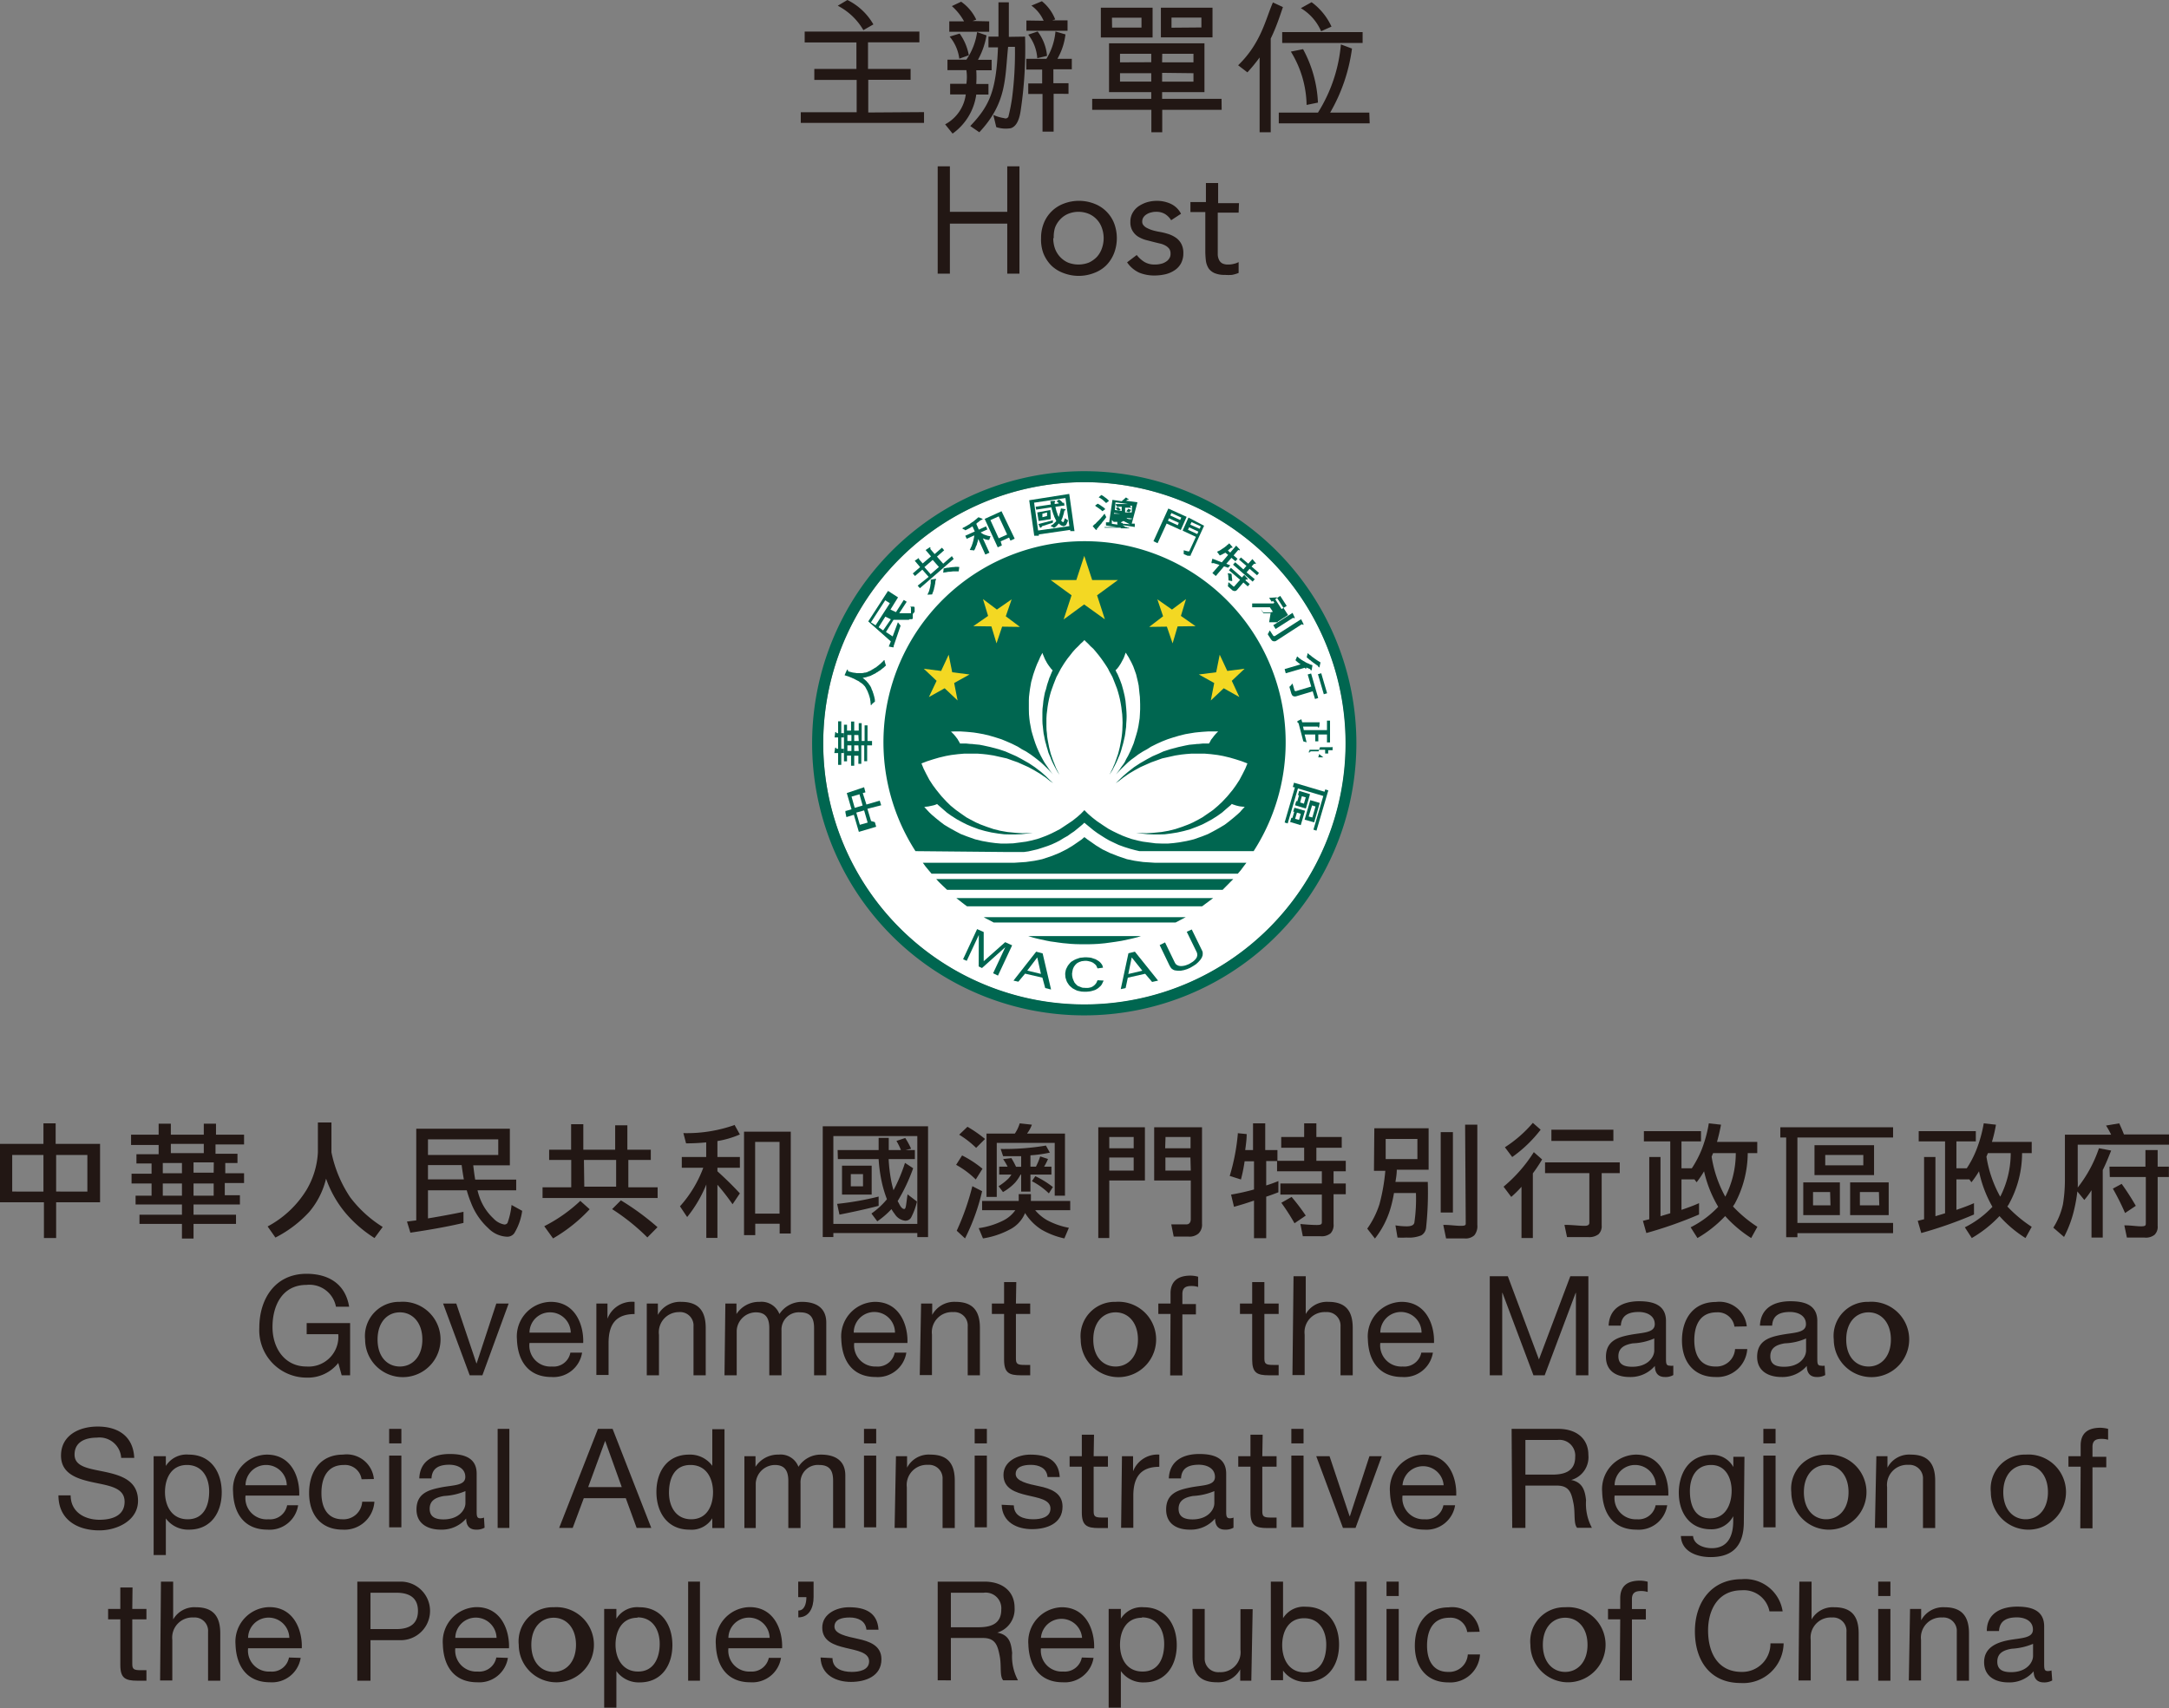 <svg xmlns="http://www.w3.org/2000/svg" viewBox="0 0 177.74 140"><rect x="0" y="0" width="177.74" height="140" fill="#808080" stroke="none"/><defs><style>.cls-1{fill:#fff;}.cls-2{fill:#006650;}.cls-3{fill:#f3d823;}.cls-4{fill:#221714;}</style></defs><g id="图层_2" data-name="图层 2"><g id="图层_1-2" data-name="图层 1"><path class="cls-1" d="M110.28,60.93a21.41,21.41,0,1,1-21.4-21.41A21.4,21.4,0,0,1,110.28,60.93Z"/><path class="cls-2" d="M82.38,69.83h.89l.32,0,.32,0,.36-.05.4-.09.34-.08.38-.12.45-.15.34-.13.35-.16.31-.16.36-.22.29-.16.26-.19.27-.18.21-.17.22-.18.24-.2.17-.16.13.11.28.23.34.28.33.24.34.22.3.19.33.19.42.2.34.16.47.17.48.15.41.11.34.08.3,0,.28,0,.34,0,.33,0h8.11a16.48,16.48,0,1,0-27.71,0Z"/><polygon class="cls-2" points="88.86 68.61 88.86 68.61 89.11 68.8 89.81 69.29 90.33 69.61 90.95 69.91 91.61 70.17 92.35 70.42 92.98 70.55 93.68 70.65 94.6 70.71 102.14 70.71 101.91 71.01 101.68 71.32 101.43 71.61 76.34 71.61 76.11 71.34 75.83 71 75.62 70.71 83.15 70.71 84.06 70.65 84.77 70.55 85.4 70.42 86.15 70.17 86.8 69.91 87.4 69.61 87.93 69.29 88.64 68.8 88.86 68.61"/><polygon class="cls-2" points="76.72 72.05 76.72 72.05 88.88 72.05 101.06 72.05 100.19 72.93 77.61 72.93 77.27 72.61 76.94 72.29 76.72 72.05"/><polygon class="cls-2" points="78.37 73.61 78.37 73.61 99.41 73.61 98.51 74.28 79.24 74.28 79.01 74.11 78.79 73.94 78.37 73.61"/><polygon class="cls-2" points="84.25 76.72 84.25 76.72 86.59 76.72 88.91 76.72 93.5 76.72 93.23 76.81 92.87 76.9 92.57 76.97 91.91 77.11 91.41 77.19 90.98 77.25 90.54 77.31 90 77.36 89.61 77.38 89.25 77.39 88.87 77.39 88.52 77.39 88.11 77.38 87.75 77.36 87.44 77.33 87.1 77.3 86.72 77.25 86.45 77.21 86.08 77.16 85.77 77.1 85.25 76.99 84.91 76.91 84.64 76.84 84.25 76.72"/><polygon class="cls-2" points="80.61 75.17 80.61 75.17 97.17 75.17 96.33 75.61 88.88 75.61 81.43 75.61 81.02 75.39 80.78 75.27 80.61 75.17"/><path class="cls-2" d="M88.86,38.62a22.3,22.3,0,1,0,22.29,22.29A22.31,22.31,0,0,0,88.86,38.62Zm0,43.7a21.4,21.4,0,1,1,21.4-21.39A21.4,21.4,0,0,1,88.88,82.32Z"/><polygon class="cls-3" points="97.19 49.1 97.19 49.1 96.77 50.48 97.97 51.32 96.5 51.34 96.09 52.73 95.62 51.36 94.17 51.38 95.31 50.51 94.84 49.12 96.04 49.96 97.19 49.1"/><polygon class="cls-3" points="101.99 54.81 101.99 54.81 100.94 55.8 101.56 57.13 100.28 56.41 99.22 57.41 99.5 55.98 98.24 55.28 99.66 55.1 99.95 53.66 100.57 54.99 101.99 54.81"/><polygon class="cls-3" points="81.69 49.96 81.69 49.96 82.9 49.12 82.42 50.51 83.58 51.38 82.12 51.36 81.66 52.73 81.24 51.34 79.76 51.32 80.97 50.48 80.55 49.1 81.69 49.96"/><polygon class="cls-3" points="77.12 54.99 77.12 54.99 77.74 53.66 78.03 55.1 79.45 55.28 78.19 55.98 78.47 57.41 77.41 56.41 76.12 57.13 76.75 55.8 75.7 54.81 77.12 54.99"/><polygon class="cls-3" points="89.5 47.54 89.5 47.54 91.61 47.54 89.9 48.79 90.54 50.76 88.84 49.54 87.16 50.77 87.81 48.79 86.1 47.54 88.2 47.54 88.85 45.56 89.5 47.54"/><polygon class="cls-2" points="80.07 76.15 80.07 76.15 78.92 78.62 79.22 78.75 80.21 76.63 80.2 79.21 80.47 79.34 82.38 77.63 81.38 79.77 81.78 79.96 82.94 77.48 82.37 77.22 80.61 78.78 80.61 76.39 80.07 76.15"/><polygon class="cls-2" points="89.94 80.34 89.94 80.34 89.84 80.56 89.78 80.64 89.71 80.72 89.64 80.78 89.56 80.84 89.49 80.88 89.4 80.92 89.31 80.94 89.22 80.96 89.13 80.97 89.04 80.97 88.95 80.97 88.86 80.96 88.76 80.96 88.66 80.94 88.31 80.8 88.17 80.67 88.05 80.53 87.97 80.36 87.9 80.18 87.86 79.99 87.85 79.8 87.88 79.6 87.92 79.42 88 79.24 88.11 79.09 88.25 78.95 88.43 78.85 88.64 78.78 88.89 78.75 88.98 78.75 89.04 78.75 89.1 78.76 89.17 78.77 89.25 78.79 89.33 78.81 89.41 78.83 89.49 78.87 89.58 78.91 89.65 78.97 89.72 79.02 89.79 79.09 89.85 79.17 89.89 79.27 89.94 79.37 90.39 79.31 90.33 79.11 90.28 79.03 90.22 78.95 90.15 78.87 90.07 78.8 89.97 78.73 89.88 78.68 89.78 78.62 89.66 78.58 89.54 78.54 89.42 78.5 89.28 78.48 89.16 78.47 89.02 78.46 88.89 78.46 88.5 78.5 88.18 78.61 88.03 78.68 87.78 78.83 87.68 78.93 87.51 79.14 87.39 79.37 87.34 79.49 87.29 79.75 87.29 79.88 87.31 80.12 87.39 80.37 87.44 80.49 87.59 80.72 87.68 80.82 87.89 81 88.15 81.14 88.29 81.2 88.62 81.27 88.8 81.28 88.95 81.28 89.06 81.28 89.17 81.27 89.28 81.26 89.39 81.24 89.51 81.21 89.64 81.17 89.76 81.13 89.88 81.06 89.99 80.99 90.09 80.9 90.2 80.8 90.29 80.68 90.36 80.53 90.44 80.37 89.94 80.34"/><polygon class="cls-2" points="97.25 76.37 97.25 76.37 98.08 78.07 98.11 78.2 98.11 78.32 98.09 78.39 98.07 78.46 97.99 78.59 97.88 78.71 97.75 78.82 97.59 78.92 97.44 79.01 97.27 79.08 97.09 79.14 96.92 79.17 96.76 79.18 96.61 79.16 96.48 79.11 96.36 79.03 96.28 78.91 95.47 77.24 95.03 77.46 95.83 79.12 95.92 79.28 96.01 79.39 96.11 79.46 96.2 79.51 96.33 79.54 96.51 79.56 96.76 79.56 97.02 79.51 97.28 79.43 97.53 79.32 97.77 79.18 98 79.03 98.19 78.86 98.36 78.67 98.48 78.49 98.55 78.3 98.56 78.15 98.55 78.02 98.51 77.92 97.66 76.18 97.25 76.37"/><path class="cls-2" d="M92.46,79.83l.28-1.36.87,1.09ZM93,78l-.53.13-.63,2.94.4-.09.18-.85,1.42-.32.57.67.49-.11Z"/><path class="cls-2" d="M84.18,79.55,85,78.47l.3,1.35Zm1.26-1.41L84.91,78l-1.86,2.37.4.09L84,79.8l1.42.33.23.85.48.12Z"/><polygon class="cls-2" points="69.5 55.02 69.5 55.02 69.57 55.04 69.64 55.06 69.72 55.08 69.8 55.1 69.87 55.12 69.94 55.13 70.01 55.14 70.09 55.15 70.15 55.16 70.22 55.17 70.29 55.17 70.37 55.17 70.43 55.17 70.5 55.17 70.57 55.17 70.64 55.17 70.71 55.16 70.77 55.15 70.84 55.13 70.91 55.13 70.97 55.11 71.04 55.1 71.11 55.06 71.18 55.03 71.25 55 71.32 54.97 71.38 54.94 71.45 54.89 71.52 54.85 71.58 54.82 71.65 54.77 71.71 54.73 71.78 54.7 71.84 54.65 71.9 54.6 71.97 54.55 72.02 54.5 72.09 54.45 72.15 54.4 72.21 54.34 72.26 54.29 72.33 54.23 72.38 54.17 72.44 54.11 72.45 54.1 72.46 54.1 72.46 54.1 72.47 54.1 72.47 54.11 72.48 54.12 72.49 54.13 72.49 54.17 72.5 54.22 72.51 54.27 72.53 54.31 72.54 54.36 72.55 54.41 72.57 54.45 72.58 54.49 72.59 54.51 72.59 54.52 72.59 54.53 72.59 54.55 72.58 54.56 72.58 54.57 72.57 54.57 72.56 54.58 72.49 54.64 72.44 54.7 72.37 54.74 72.32 54.79 72.25 54.84 72.19 54.89 72.13 54.94 72.06 54.98 71.99 55.02 71.93 55.07 71.85 55.11 71.79 55.15 71.72 55.2 71.65 55.23 71.57 55.27 71.5 55.31 71.43 55.34 71.36 55.38 71.29 55.41 71.22 55.42 71.16 55.45 71.09 55.46 71.02 55.49 70.96 55.51 70.89 55.52 70.82 55.53 70.76 55.55 70.69 55.56 70.74 55.6 70.8 55.64 70.84 55.68 70.9 55.73 70.95 55.78 71 55.82 71.04 55.87 71.09 55.93 71.13 55.97 71.18 56.03 71.22 56.1 71.27 56.16 71.31 56.22 71.35 56.29 71.39 56.37 71.42 56.46 71.45 56.54 71.49 56.62 71.52 56.7 71.54 56.78 71.57 56.85 71.59 56.93 71.61 56.99 71.63 57.07 71.65 57.13 71.66 57.21 71.68 57.27 71.69 57.34 71.69 57.39 71.7 57.46 71.69 57.51 71.64 57.55 71.6 57.58 71.56 57.61 71.53 57.65 71.49 57.68 71.45 57.71 71.43 57.75 71.4 57.79 71.39 57.79 71.38 57.79 71.37 57.79 71.36 57.79 71.36 57.78 71.36 57.77 71.35 57.76 71.35 57.69 71.34 57.61 71.33 57.54 71.33 57.46 71.31 57.39 71.3 57.3 71.29 57.23 71.26 57.15 71.25 57.08 71.22 57.01 71.2 56.93 71.17 56.86 71.14 56.78 71.11 56.7 71.08 56.63 71.04 56.55 71 56.48 70.96 56.4 70.92 56.33 70.87 56.25 70.84 56.22 70.8 56.18 70.76 56.13 70.72 56.1 70.69 56.06 70.64 56.03 70.6 56 70.55 55.96 70.5 55.93 70.44 55.9 70.4 55.85 70.34 55.82 70.28 55.79 70.22 55.76 70.17 55.73 70.1 55.7 70.04 55.66 69.97 55.63 69.91 55.6 69.83 55.57 69.77 55.54 69.69 55.51 69.62 55.48 69.54 55.45 69.46 55.42 69.38 55.4 69.29 55.37 69.21 55.34 69.37 54.98 69.4 54.93 69.42 54.89 69.44 54.88 69.45 54.87 69.47 54.89 69.48 54.91 69.49 54.96 69.5 55.02"/><polygon class="cls-2" points="100.88 44.89 100.88 44.89 100.84 44.93 100.81 44.96 100.78 44.99 100.73 45.02 100.71 45.05 100.68 45.07 100.65 45.1 100.62 45.12 100.81 45.29 101.3 44.72 101.58 45.02 101.6 45.05 101.61 45.07 101.61 45.09 101.6 45.1 101.58 45.1 101.55 45.1 101.52 45.09 101.47 45.07 101.09 45.52 101.41 45.8 101.24 46 100.91 45.72 100.49 46.21 100.82 46.34 100.63 46.53 100.3 46.42 99.63 47.21 99.35 46.97 99.93 46.3 99.44 46.15 99.39 46.16 99.36 46.16 99.33 46.16 99.3 46.16 99.29 46.15 99.28 46.13 99.28 46.1 99.28 46.07 99.35 45.79 100.12 46.09 100.64 45.48 100.42 45.3 100.37 45.32 100.32 45.35 100.26 45.38 100.2 45.41 100.15 45.44 100.09 45.47 100.02 45.49 99.96 45.53 99.73 45.22 99.8 45.19 99.86 45.16 99.93 45.13 99.98 45.1 100.05 45.06 100.1 45.02 100.16 44.98 100.21 44.95 100.27 44.91 100.33 44.87 100.38 44.83 100.43 44.79 100.49 44.75 100.53 44.7 100.58 44.66 100.64 44.62 100.69 44.57 100.73 44.53 100.96 44.79 100.98 44.82 101 44.86 101 44.87 100.99 44.89 100.98 44.9 100.96 44.9 100.93 44.9 100.88 44.89"/><polygon class="cls-2" points="102.15 46.91 102.15 46.91 102.82 47.47 102.65 47.67 101.04 46.28 101.22 46.08 101.89 46.67 102.14 46.38 101.53 45.86 101.69 45.69 102.29 46.2 102.63 45.82 102.85 46.09 102.89 46.13 102.91 46.16 102.91 46.18 102.91 46.2 102.89 46.21 102.86 46.21 102.82 46.21 102.77 46.2 102.56 46.43 103.17 46.96 103.01 47.15 102.4 46.62 102.15 46.91"/><polygon class="cls-2" points="100.97 47.63 100.97 47.63 100.67 47.57 100.67 47.49 100.66 47.41 100.66 47.33 100.65 47.26 100.65 47.19 100.64 47.11 100.62 47.05 100.61 46.98 100.91 47.03 100.93 47.12 100.94 47.2 100.94 47.27 100.95 47.35 100.96 47.42 100.97 47.5 100.97 47.56 100.97 47.63"/><polygon class="cls-2" points="102.2 47.39 102.2 47.39 102.22 47.42 102.24 47.45 102.25 47.47 102.24 47.49 102.22 47.5 102.2 47.5 102.17 47.5 102.12 47.48 102.05 47.56 102.41 47.87 102.25 48.06 101.89 47.74 101.36 48.36 101.32 48.39 101.29 48.42 101.25 48.43 101.2 48.44 101.15 48.44 101.1 48.43 101.05 48.41 101 48.39 100.65 48.08 100.65 48.07 100.64 48.07 100.63 48.06 100.62 48.05 100.62 48.04 100.62 48.03 100.62 48.01 100.63 47.99 100.63 47.96 100.64 47.93 100.64 47.89 100.65 47.85 100.65 47.8 100.66 47.75 100.66 47.74 100.67 47.74 100.68 47.74 100.69 47.73 100.69 47.73 101.04 48.04 101.06 48.06 101.08 48.07 101.1 48.07 101.12 48.07 101.13 48.07 101.15 48.06 101.17 48.04 101.18 48.02 101.62 47.52 100.71 46.74 100.87 46.54 101.77 47.33 101.96 47.12 102.2 47.39"/><polygon class="cls-2" points="107.99 54.57 107.99 54.57 107.93 54.53 107.86 54.48 107.79 54.43 107.72 54.38 107.66 54.34 107.59 54.29 107.53 54.24 107.46 54.19 107.4 54.13 107.33 54.09 107.26 54.03 107.2 53.97 107.14 53.93 107.08 53.87 107.16 53.53 107.23 53.59 107.29 53.65 107.36 53.7 107.43 53.75 107.49 53.8 107.56 53.86 107.63 53.9 107.69 53.95 107.76 54 107.82 54.04 107.89 54.09 107.95 54.13 108.01 54.17 108.08 54.21 108.14 54.25 108.21 54.29 108.13 54.65 108.12 54.68 108.1 54.7 108.08 54.7 108.08 54.7 108.06 54.68 108.04 54.66 108.02 54.62 107.99 54.57"/><polygon class="cls-2" points="108.27 55.18 108.27 55.18 108.75 56.82 108.48 56.9 108 55.26 108.27 55.18"/><polygon class="cls-2" points="106.21 57.07 106.21 57.07 106.14 57.08 106.08 57.08 106.02 57.07 105.97 57.05 105.92 57.02 105.88 56.97 105.85 56.91 105.82 56.85 105.67 56.33 105.67 56.32 105.67 56.31 105.67 56.3 105.67 56.29 105.67 56.28 105.68 56.27 105.68 56.27 105.72 56.24 105.74 56.22 105.77 56.19 105.8 56.16 105.82 56.13 105.84 56.1 105.87 56.07 105.89 56.04 105.9 56.04 105.91 56.04 105.92 56.04 105.92 56.05 105.92 56.06 105.93 56.06 105.93 56.07 106.07 56.55 106.07 56.59 106.1 56.61 106.11 56.62 106.13 56.63 106.16 56.64 106.19 56.65 106.21 56.64 106.24 56.63 107.45 56.27 107.16 55.28 107.44 55.2 108.02 57.21 107.76 57.29 107.57 56.66 106.21 57.07"/><polygon class="cls-2" points="105.27 54.84 105.27 54.84 106.58 54.45 106.53 54.42 106.47 54.38 106.42 54.34 106.37 54.3 106.32 54.26 106.28 54.22 106.22 54.18 106.18 54.13 106.18 54.13 106.17 54.13 106.17 54.12 106.17 54.11 106.17 54.1 106.17 54.09 106.17 54.09 106.17 54.07 106.19 54.04 106.2 54.02 106.22 53.98 106.23 53.95 106.24 53.92 106.26 53.89 106.27 53.85 106.28 53.82 106.29 53.81 106.29 53.81 106.3 53.81 106.31 53.81 106.31 53.81 106.31 53.81 106.37 53.86 106.43 53.91 106.48 53.96 106.55 54 106.61 54.05 106.67 54.09 106.74 54.13 106.8 54.17 106.88 54.21 106.94 54.25 107.01 54.29 107.08 54.33 107.16 54.36 107.23 54.39 107.31 54.43 107.39 54.47 107.47 54.49 107.55 54.52 107.5 54.84 107.49 54.89 107.48 54.92 107.47 54.93 107.45 54.95 107.44 54.94 107.41 54.93 107.39 54.9 107.36 54.84 107.05 54.71 107.04 54.76 107.04 54.79 107.03 54.81 107.01 54.82 107 54.81 106.98 54.8 106.95 54.77 106.92 54.73 105.36 55.18 105.27 54.84"/><path class="cls-2" d="M107.24,66.92l.28-.91.28.09-.26.9Zm.91-1.11-.78-.23-.46,1.6.78.22Z"/><path class="cls-2" d="M106.68,65.26l.32.09-.15.52-.31-.1Zm-.46.4-.1.34.89.27.34-1.18-.89-.27-.1.35.09,0-.14.5Z"/><path class="cls-2" d="M106.45,67.2l-.32-.09.15-.51.31.1Zm-.38-1-.1.33.09,0-.15.5-.09,0-.1.34.87.26.35-1.18Z"/><polygon class="cls-2" points="108.6 64.7 108.54 64.89 106.04 64.15 105.94 64.5 106.11 64.54 105.27 67.41 105.52 67.49 106.36 64.62 108.44 65.24 107.63 68 107.88 68.08 108.85 64.78 108.6 64.7"/><polygon class="cls-2" points="108.03 60.2 108.74 60.2 108.74 60.85 108.99 60.85 108.99 59.06 108.74 59.06 108.74 59.84 106.84 59.84 106.78 59.55 107.98 59.55 108 59.59 108.02 59.62 108.04 59.63 108.06 59.64 108.08 59.62 108.09 59.6 108.1 59.56 108.12 59.51 108.14 59.2 106.71 59.2 106.64 58.95 106.36 59.08 106.33 59.1 106.31 59.12 106.31 59.14 106.31 59.16 106.31 59.19 106.34 59.21 106.36 59.24 106.41 59.27 106.8 60.76 107.07 60.84 106.91 60.2 107.78 60.2 107.78 60.76 107.93 60.76 108.03 60.76 108.03 60.2"/><path class="cls-2" d="M108.44,62.07l-.1,0h-.09l-.1,0-.09,0L108,62l-.07,0-.08,0-.06,0-.08,0-.06,0-.06,0,0,0-.06,0,0,0,0,0,0,0,0,0,0,0,.06,0,0,0,.06,0,.07,0,.06,0,.07,0,.07,0,.07,0H108l.07,0v-.17l0,0h0l0,0,0,0,0,0,0,0h0l.06,0Zm.73-.83-.09,0H109l-.08,0-.08,0-.08,0-.07,0-.08,0-.07,0-.06,0-.07,0-.06,0-.07,0,0,0-.06,0,0,0-.05,0,0,0,0,0,0,0-.12.34.07,0-.08,0-.08,0-.08,0-.07,0-.06,0-.07,0-.06,0-.06,0-.06,0-.06,0,0,0-.06,0,0,0,0-.05,0,0,0-.06,0-.06,0-.06,0-.06,0-.07,0-.06,0-.07,0-.07,0-.08,0-.08,0-.07,0-.09,0-.08h0l0,0,0,0,0,0,0,0,0,0,0,0,0,0,0,0h0l0,.08,0,.09,0,.08,0,.07,0,.08,0,.07,0,.07,0,.07,0,.07,0,.07,0,.06,0,.06.05,0,0,.06-.06.07-.06,0,0,.07-.05,0,0,.06,0,.06,0,.06,0,.06,0,.06,0,0,0,.07,0,0,0,.07,0,.06h0l0,0,0,0,0,0,0,0v0l0,0v0l0,0h0l0-.08,0-.07,0-.08,0-.07,0-.06,0-.08,0-.06,0-.05,0-.07.05-.06,0,0,0-.06,0,0,.06,0,0,0,.06,0,0,0,0,0,.06,0,.06,0,.06,0,.07,0,.06,0,.07,0,.07,0,.07,0,.08,0,.07,0,.07,0h.08l.08,0,.08,0h.09l.09,0v.31h.25V61.49h.11l0,0h.06l.06,0h.13v.05l0,0v0h0v0l0,0,0,0v-.07l0-.28Z"/><polygon class="cls-2" points="104.53 51.55 105.97 50.63 106.01 50.65 106.04 50.67 106.07 50.67 106.08 50.67 106.09 50.66 106.1 50.64 106.09 50.6 106.07 50.56 105.92 50.23 104.34 51.24 104.53 51.55"/><polygon class="cls-2" points="106.81 51.14 106.79 51.09 106.62 50.75 104.5 52.11 104.47 52.13 104.44 52.13 104.42 52.13 104.39 52.13 104.37 52.13 104.34 52.11 104.33 52.09 104.31 52.06 104.08 51.71 104.07 51.7 104.07 51.69 104.06 51.69 104.05 51.69 104.04 51.69 104.03 51.69 104.01 51.74 103.99 51.78 103.98 51.82 103.96 51.85 103.94 51.88 103.92 51.92 103.91 51.94 103.89 51.96 103.89 51.97 103.89 51.98 103.9 52 103.9 52.01 103.9 52.01 104.16 52.41 104.21 52.47 104.26 52.52 104.31 52.54 104.36 52.56 104.42 52.56 104.47 52.56 104.52 52.55 104.58 52.52 106.68 51.16 106.73 51.19 106.77 51.2 106.79 51.21 106.81 51.21 106.82 51.2 106.82 51.17 106.81 51.14"/><path class="cls-2" d="M104.91,48.84l.53.82-.42.26-.52-.81ZM104,51l.06,0,.06,0,.06,0,.07,0,.06,0,.06,0,.06,0,.06,0,.06,0,.06,0,.06,0,.06,0-.45-.7,0,0,0,0h0l0,0,0,0,0,0,0,0,0,0,.22.34-.1.06.21.31.94-.6-.93-1.45L104,49l.21.32.11-.07.11.15-.09.06-.08,0-.07,0-.07,0-.08,0-.07,0-.06,0-.06,0,0,0h-.48l-.08,0H103l-.07,0-.08,0-.08,0-.08,0-.08,0h0v.31h0l.09,0,.08,0,.09,0H103l.07,0h.71l.06,0H104l.06,0,.25.38-.09,0-.07.05-.08,0-.07,0-.07,0-.07,0-.06,0-.06,0-.06,0h-.2l0,0,0,0,0,0-.17-.3h0v0l0,0,0,0,0,0,0,0,0,0,0,0,0,0h0v0h0l.2.29,0,.07.06,0,.06,0,.06,0h.22l.08,0,0,0,.06,0,.07,0Z"/><path class="cls-2" d="M96.71,42.62l-.81-.37.09-.2.81.37Zm-.2.43-.8-.37.08-.2.81.37Zm-.77-1.37-1.22,2.68.34.16.74-1.61,1.16.53.48-1.08Z"/><path class="cls-2" d="M97.54,43l.1-.21.76.35-.1.2Zm.57.77-.76-.35.09-.2.76.35Zm-.72-1.35-.48,1.07L98,44l-.55,1.19v0l0,0h-.1l0,0L97,45.1h0v.31h0l.32.14.07,0h.18l0,0,0,0,0,0,0-.06,1.1-2.4Z"/><polygon class="cls-2" points="90.13 40.81 90.18 40.84 90.25 40.89 90.3 40.92 90.36 40.97 90.42 41.02 90.47 41.07 90.53 41.12 90.58 41.17 90.64 41.23 90.88 41.05 90.83 41 90.78 40.95 90.73 40.9 90.67 40.85 90.6 40.8 90.54 40.76 90.48 40.71 90.41 40.66 90.33 40.61 90.25 40.57 90.03 40.76 90.07 40.78 90.13 40.81"/><polygon class="cls-2" points="89.88 41.55 89.95 41.6 90.01 41.64 90.08 41.69 90.15 41.74 90.22 41.79 90.28 41.85 90.34 41.9 90.57 41.73 90.54 41.69 90.5 41.65 90.45 41.6 90.39 41.56 90.33 41.52 90.27 41.48 90.2 41.43 90.13 41.38 90.04 41.33 89.95 41.28 89.74 41.44 89.81 41.51 89.88 41.55"/><polygon class="cls-2" points="90.57 42.51 90.61 42.44 90.66 42.39 90.51 42.1 90.31 42.35 90.25 42.41 90.2 42.48 90.14 42.53 90.09 42.6 90.03 42.65 89.97 42.71 89.92 42.76 89.86 42.82 89.81 42.88 89.76 42.93 89.7 42.97 89.64 43.02 89.6 43.07 89.54 43.12 89.75 43.37 89.78 43.4 89.81 43.42 89.83 43.43 89.85 43.43 89.87 43.42 89.88 43.41 89.89 43.37 89.89 43.33 89.94 43.28 90 43.22 90.04 43.16 90.09 43.1 90.14 43.04 90.19 42.98 90.24 42.93 90.29 42.86 90.33 42.8 90.38 42.74 90.43 42.68 90.48 42.62 90.53 42.56 90.57 42.51"/><path class="cls-2" d="M92.74,42,92.2,42l0-.39.51,0-.12-.16.18,0Zm-.08.55-.08,0-.06,0-.06,0,0-.05-.06,0-.06,0,0-.06,0,0,.48.07Zm-.07.42L92,42.92l0-.06h.06l0,0v0h0l0,0h0l-.06,0-.08,0-.24-.06-.08.2-.49-.07,0-.31.15.15.07,0h.06l.06,0,.05,0,0,0,.06,0,0,0,0,0,0,.21.31.05,0-.23,0,0,0,0,0,0,0,0,0,0,0,0,0,0,0,0,.19-.1Zm-1.3-.93.53.07,0,0-.06,0-.08,0-.06,0-.08,0-.08,0-.08,0-.1,0Zm.12-.87,1,.14h-1l.12.22.39,0,0,.35-.56-.08Zm1.8,0-.94-.13.14-.09h.11v0l0,0,0,0-.25-.18-.35.31-.76-.11-.27,1.84-.26,0,0,.26.88.13,0,0-.06,0,0,0-.07,0-.06,0-.07,0-.08,0-.08,0H90.8l-.08,0h-.21l0,0h0v.05l0,0,0,0v0l0,0H91l.08,0,.07,0,.08,0,.08,0,.08,0,.09,0,.07,0,.09,0,.08,0,.09,0,.06.05.06,0,.06,0,.07,0,.07,0,.07,0,.07,0,.08,0,.07,0,.08,0,.08,0,.08,0,.09,0,.09,0h.05v0h0l0,0,0,0,0,0h0l0,0h.06l-.08,0-.08,0-.07,0-.09,0-.07,0-.08-.05-.08,0-.08-.05-.08,0-.08-.05-.08-.06-.09-.05,1,.15,0-.27-.25,0Z"/><polygon class="cls-2" points="92.43 41.73 92.41 41.77 92.38 41.8 92.37 41.82 92.34 41.84 92.33 41.87 92.31 41.88 92.29 41.9 92.53 41.99 92.54 41.98 92.56 41.96 92.58 41.94 92.6 41.92 92.62 41.89 92.65 41.86 92.67 41.83 92.69 41.79 92.45 41.7 92.43 41.73"/><polygon class="cls-2" points="91.81 41.77 91.78 41.73 91.76 41.71 91.73 41.67 91.7 41.64 91.66 41.6 91.63 41.56 91.43 41.64 91.46 41.67 91.49 41.71 91.52 41.74 91.55 41.77 91.57 41.8 91.59 41.82 91.62 41.84 91.63 41.86 91.85 41.8 91.83 41.79 91.81 41.77"/><path class="cls-2" d="M85.07,43.48l-.33-2.28,2.57-.38.32,2.3Zm2.55-3L84.34,41l.41,2.91.38,0,0-.11,2.57-.37,0,.1.35,0Z"/><path class="cls-2" d="M85.42,42.39l0-.29L85.8,42l0,.29Zm.65-.59L85,42l.11.7,1-.15Z"/><polygon class="cls-2" points="85.39 43.13 85.39 43.13 85.36 43.18 85.34 43.22 85.31 43.24 85.28 43.25 85.26 43.25 85.23 43.24 85.21 43.21 85.19 43.17 85.1 42.95 86.28 42.64 86.28 42.84 85.39 43.13"/><polygon class="cls-2" points="86.49 41.53 86.49 41.53 86.5 41.61 86.52 41.68 86.54 41.77 86.56 41.84 86.58 41.91 86.6 41.98 86.63 42.04 86.65 42.12 86.67 42.18 86.7 42.25 86.73 42.31 86.75 42.37 86.78 42.31 86.8 42.24 86.82 42.16 86.84 42.09 86.86 42.03 86.88 41.95 86.89 41.88 86.91 41.81 86.92 41.75 86.94 41.67 87.22 41.72 87.27 41.73 87.3 41.75 87.32 41.77 87.32 41.77 87.32 41.8 87.3 41.81 87.28 41.83 87.22 41.84 87.21 41.91 87.19 41.98 87.18 42.05 87.16 42.12 87.14 42.19 87.12 42.25 87.1 42.32 87.08 42.39 87.05 42.46 87.03 42.53 86.99 42.6 86.96 42.66 86.97 42.68 86.98 42.69 86.99 42.71 87.01 42.73 87.03 42.74 87.05 42.76 87.07 42.77 87.09 42.79 87.12 42.8 87.13 42.79 87.16 42.76 87.17 42.73 87.19 42.69 87.21 42.64 87.23 42.57 87.26 42.49 87.29 42.49 87.32 42.51 87.34 42.52 87.36 42.54 87.4 42.57 87.42 42.58 87.45 42.6 87.48 42.62 87.51 42.64 87.51 42.65 87.51 42.65 87.52 42.65 87.52 42.65 87.51 42.7 87.49 42.75 87.47 42.79 87.45 42.84 87.43 42.89 87.41 42.93 87.39 42.98 87.36 43.02 87.34 43.05 87.31 43.07 87.28 43.08 87.24 43.1 87.21 43.11 87.17 43.12 87.13 43.12 87.09 43.11 87.04 43.09 87 43.08 86.95 43.06 86.91 43.03 86.88 43 86.84 42.98 86.8 42.94 86.77 42.9 86.72 42.96 86.68 43 86.64 43.05 86.59 43.1 86.54 43.15 86.49 43.19 86.43 43.23 86.38 43.26 86.36 43.26 86.33 43.24 86.3 43.22 86.27 43.2 86.23 43.18 86.2 43.16 86.17 43.15 86.14 43.14 86.11 43.13 86.11 43.12 86.11 43.11 86.11 43.1 86.11 43.09 86.17 43.05 86.23 43.01 86.28 42.98 86.35 42.92 86.39 42.87 86.45 42.82 86.51 42.76 86.56 42.7 86.53 42.65 86.51 42.59 86.47 42.52 86.45 42.47 86.42 42.41 86.39 42.35 86.37 42.28 86.35 42.22 86.32 42.16 86.3 42.1 86.28 42.03 86.26 41.97 86.24 41.91 86.22 41.84 86.2 41.78 86.19 41.72 86.17 41.65 86.16 41.58 84.91 41.77 84.87 41.53 86.11 41.35 86.07 41.07 86.35 41.05 86.39 41.05 86.43 41.05 86.46 41.06 86.47 41.08 86.47 41.09 86.47 41.11 86.45 41.14 86.42 41.18 86.43 41.31 86.77 41.26 86.75 41.23 86.74 41.21 86.71 41.19 86.69 41.17 86.67 41.15 86.64 41.13 86.61 41.11 86.58 41.09 86.77 40.95 86.83 40.98 86.88 41.01 86.92 41.04 86.96 41.08 87 41.11 87.03 41.14 87.06 41.18 87.08 41.22 87.19 41.2 87.23 41.43 86.49 41.53"/><path class="cls-2" d="M81.84,44.12l-.68-1.49.68-.31.69,1.49Zm.23-2.22-1.38.63,1.07,2.33.34-.16L82,44.37l.69-.31.11.25.35-.16Z"/><polygon class="cls-2" points="80.67 44.17 80.73 44.2 80.8 44.22 80.86 44.23 80.93 44.25 81 44.25 81.06 44.25 81.17 43.95 81.1 43.94 81.04 43.93 80.97 43.92 80.9 43.9 80.84 43.88 80.77 43.86 80.7 43.83 80.63 43.81 80.56 43.77 80.49 43.73 80.43 43.69 80.36 43.64 80.91 43.39 80.8 43.14 80.21 43.41 80 42.93 80.02 42.91 80.05 42.89 80.08 42.85 80.13 42.82 80.18 42.78 80.23 42.74 80.29 42.69 80.36 42.64 80.41 42.62 80.45 42.6 80.48 42.58 80.51 42.57 80.52 42.55 80.52 42.54 80.51 42.52 80.48 42.51 80.18 42.39 80.13 42.44 80.06 42.49 80 42.55 79.93 42.6 79.86 42.66 79.8 42.71 79.72 42.77 79.65 42.81 79.58 42.86 79.51 42.91 79.44 42.97 79.36 43.01 79.28 43.06 79.2 43.11 79.12 43.15 79.04 43.2 78.95 43.24 78.87 43.29 78.85 43.32 78.89 43.33 78.92 43.35 78.96 43.38 79 43.39 79.03 43.41 79.06 43.42 79.08 43.45 79.12 43.46 79.19 43.42 79.26 43.39 79.33 43.35 79.41 43.31 79.48 43.27 79.55 43.23 79.62 43.18 79.69 43.14 79.88 43.56 79.1 43.91 79.22 44.16 79.84 43.88 79.83 43.95 79.82 44.03 79.8 44.11 79.79 44.18 79.77 44.26 79.76 44.33 79.73 44.41 79.71 44.49 79.69 44.56 79.66 44.63 79.64 44.7 79.61 44.78 79.57 44.85 79.54 44.92 79.51 44.99 79.47 45.06 79.48 45.06 79.48 45.07 79.48 45.08 79.49 45.08 79.54 45.08 79.58 45.09 79.62 45.09 79.66 45.09 79.7 45.1 79.73 45.1 79.77 45.11 79.79 45.12 79.83 45.1 79.88 45.02 79.92 44.94 79.95 44.85 79.98 44.77 80.02 44.7 80.05 44.62 80.07 44.54 80.09 44.46 80.12 44.39 80.13 44.32 80.15 44.25 80.17 44.18 80.74 45.45 81.08 45.3 80.54 44.12 80.61 44.15 80.67 44.17"/><path class="cls-2" d="M76.26,47.06l-.51-.58.68-.59.51.58ZM78,45.58l-.71.62-.51-.58.59-.52-.18-.21-.6.52L76.24,45l0-.06v-.09H76.2l0,0-.35.23.44.52-.68.58-.31-.36,0,0v-.09h0l0,0,0,0-.34.23.44.52-.6.52.18.21.6-.52.52.59L75.2,48l.18.21,2.77-2.4Z"/><polygon class="cls-2" points="78.56 46.47 78.49 46.46 78.43 46.46 78.36 46.46 78.29 46.46 78.21 46.47 78.14 46.48 78.06 46.48 77.98 46.49 77.9 46.5 77.81 46.51 77.72 46.53 77.63 46.53 77.53 46.55 77.44 46.57 77.33 46.59 77.29 46.94 77.38 46.92 77.45 46.91 77.54 46.9 77.62 46.88 77.7 46.87 77.78 46.86 77.85 46.86 77.93 46.85 78.01 46.84 78.09 46.83 78.17 46.83 78.25 46.83 78.32 46.83 78.4 46.83 78.48 46.83 78.56 46.83 78.61 46.47 78.56 46.47"/><polygon class="cls-2" points="76.67 47.45 76.64 47.45 76.61 47.45 76.27 47.51 76.27 47.59 76.27 47.67 76.27 47.75 76.27 47.83 76.25 47.91 76.24 47.99 76.23 48.07 76.21 48.15 76.19 48.23 76.17 48.3 76.15 48.38 76.13 48.45 76.1 48.52 76.07 48.59 76.03 48.67 76 48.74 76.38 48.72 76.41 48.65 76.43 48.57 76.47 48.5 76.49 48.42 76.52 48.34 76.54 48.26 76.55 48.18 76.58 48.1 76.59 48.02 76.61 47.93 76.63 47.84 76.64 47.75 76.65 47.66 76.66 47.58 76.69 47.54 76.7 47.51 76.71 47.49 76.71 47.47 76.69 47.45 76.67 47.45"/><path class="cls-2" d="M72.37,51.67,72,51.41l.55-.87.45.22Zm-1-.66,1.17-1.81.38.24-1.17,1.81Zm3.58-.86v-.06l0-.06,0-.06,0-.06,0-.06,0-.06-.05-.07h-.08l0,0h-.11l0,0h-.12l.06.08,0,.08,0,.06,0,.06,0,.07v.14l0,.05,0,0,0,0,0,0-.06,0-.06,0-.07,0-.07,0-.08,0-.08,0h-.26l-.06,0h-.15l-.07,0,.61-.94-.24-.15-.64,1-.45-.21.62-1-.82-.53-1.62,2.5L73,52.57l-.17.42.31.06h.09l0,0v-.1l0,0,.57-1.67L73.58,51l-.43,1.16-.55-.36.62-1,.07,0h.08l.08,0H74l.08,0h.08l.08,0,.08,0,.08,0,.07,0,.07-.05.07,0,.06,0,.07,0,.06-.06,0-.06,0-.06,0-.05v-.07l0,0v-.13Z"/><polygon class="cls-2" points="68.94 61.37 68.94 61.37 69.16 61.37 69.16 61.72 68.94 61.72 68.94 62.69 68.68 62.69 68.68 61.72 68.37 61.72 68.42 61.38 68.43 61.33 68.44 61.3 68.45 61.28 68.47 61.27 68.48 61.28 68.51 61.29 68.52 61.32 68.55 61.37 68.68 61.37 68.68 60.44 68.39 60.44 68.43 60.11 68.44 60.06 68.44 60.02 68.46 60 68.48 59.99 68.49 59.99 68.51 60.01 68.53 60.04 68.56 60.09 68.68 60.09 68.68 59.12 68.94 59.12 68.94 60.09 69.16 60.09 69.16 60.44 68.94 60.44 68.94 61.37"/><path class="cls-2" d="M70.37,60.73H70v-.49h.34Zm0,.82H70v-.46h.34Zm-.6-.82h-.33v-.49h.33Zm0,.82h-.33v-.46h.33Zm1.32-.82V59.45h-.24v1.28h-.24V59.27h-.24v.61H70v-.74h-.26v.74h-.33V59.4h-.25v3h.25v-.47h.33v.83H70v-.82h.34v.66h.24V61.09h.24v1.3h.24v-1.3h.4v-.36Z"/><path class="cls-2" d="M70.46,67.6l-.29-1,.64-.18.29,1Zm-.68-2.31.65-.19.26.92-.65.19Zm1.6,2-.3-1L72.21,66l-.12-.38L71,65.94,70.7,65l.22-.06-.11-.42L69.39,65l.39,1.33-.45.13,0,0,0,0h-.05v.14l.08.37.61-.19.41,1.4,1.42-.42-.11-.38Z"/><polygon class="cls-1" points="88.86 52.46 88.86 52.46 88.99 52.59 89.17 52.76 89.37 52.97 89.6 53.18 89.82 53.44 90.04 53.71 90.23 53.96 90.38 54.17 90.53 54.39 90.67 54.6 90.8 54.81 90.9 55.02 91.03 55.25 91.16 55.49 91.26 55.74 91.39 56.07 91.53 56.43 91.62 56.72 91.7 57.01 91.77 57.3 91.84 57.66 91.89 57.97 91.92 58.23 91.96 58.54 91.98 58.89 91.99 59.23 91.98 59.54 91.97 59.85 91.95 60.1 91.92 60.36 91.88 60.62 91.82 60.94 91.76 61.25 91.69 61.53 91.62 61.8 91.54 62.03 91.48 62.21 91.42 62.37 91.35 62.57 91.26 62.77 91.18 62.97 91.02 63.29 90.91 63.5 91.05 63.29 91.17 63.1 91.26 62.92 91.37 62.71 91.47 62.51 91.6 62.22 91.67 62.05 91.73 61.92 91.82 61.68 91.89 61.46 91.96 61.2 92.02 61 92.07 60.8 92.12 60.58 92.17 60.36 92.21 60.12 92.24 59.87 92.28 59.58 92.29 59.32 92.31 59.05 92.32 58.78 92.32 58.64 92.31 58.38 92.29 58.08 92.26 57.76 92.23 57.45 92.2 57.27 92.16 57.04 92.09 56.74 92.03 56.5 91.92 56.11 91.81 55.81 91.74 55.63 91.65 55.42 91.6 55.3 91.55 55.2 91.49 55.1 91.45 55 91.41 54.94 91.53 54.82 91.66 54.66 91.76 54.51 91.85 54.37 91.93 54.22 92 54.09 92.08 53.94 92.14 53.78 92.18 53.67 92.22 53.56 92.25 53.49 92.33 53.62 92.39 53.72 92.45 53.81 92.51 53.91 92.57 54.03 92.68 54.23 92.77 54.41 92.87 54.63 92.98 54.93 93.1 55.27 93.16 55.52 93.24 55.85 93.31 56.19 93.34 56.48 93.37 56.78 93.41 57.12 93.42 57.39 93.43 57.73 93.43 58.13 93.41 58.54 93.39 58.87 93.34 59.19 93.29 59.51 93.21 59.88 93.12 60.2 93.01 60.56 92.9 60.92 92.76 61.26 92.62 61.58 92.44 61.95 92.29 62.21 92.17 62.46 92.06 62.63 91.91 62.83 91.73 63.1 91.45 63.47 91.58 63.33 91.85 63.05 92.22 62.69 92.45 62.47 92.69 62.27 92.98 62.06 93.27 61.84 93.66 61.59 93.99 61.41 94.32 61.2 94.8 60.96 95.27 60.75 95.68 60.59 96.14 60.44 96.65 60.29 97.14 60.17 97.61 60.09 97.92 60.04 98.21 60.01 98.54 59.98 98.99 59.95 99.54 59.95 99.82 59.95 99.68 60.09 99.58 60.2 99.48 60.32 99.36 60.48 99.24 60.63 99.16 60.79 99.07 60.94 98.96 60.94 98.55 60.94 98.25 60.97 98.05 60.98 97.89 61 97.46 61.04 97.15 61.1 96.56 61.23 95.88 61.41 95.33 61.59 94.94 61.77 94.45 61.98 94.02 62.21 93.43 62.55 92.94 62.87 92.44 63.26 92.03 63.61 91.74 63.89 91.43 64.19 91.73 63.98 92.05 63.73 92.51 63.41 93 63.12 93.46 62.87 93.93 62.66 94.34 62.48 94.76 62.33 95.23 62.16 95.77 62.04 96.31 61.92 96.83 61.84 97.21 61.8 97.61 61.77 98.19 61.77 98.74 61.77 99.22 61.81 99.78 61.88 100.22 61.96 100.77 62.09 101.25 62.23 101.75 62.39 102.22 62.57 102.05 62.99 101.84 63.41 101.57 63.92 101.29 64.35 101.01 64.74 100.58 65.26 100.16 65.71 99.81 66.04 99.4 66.39 99.01 66.66 98.53 66.99 98.19 67.18 97.75 67.41 97.39 67.57 96.89 67.76 96.32 67.95 95.76 68.09 95.19 68.19 94.48 68.26 93.97 68.29 93.54 68.28 93.09 68.25 93.48 68.31 94.03 68.37 94.55 68.39 94.98 68.39 95.43 68.38 95.91 68.32 96.48 68.23 97.01 68.11 97.52 67.97 98.1 67.75 98.51 67.58 98.86 67.4 99.32 67.15 99.76 66.87 100.14 66.6 100.54 66.25 100.86 65.98 100.94 65.89 101.05 65.94 101.15 65.97 101.3 66.02 101.46 66.06 101.6 66.09 101.78 66.11 102 66.13 101.83 66.31 101.72 66.43 101.62 66.55 101.38 66.77 101.04 67.06 100.68 67.35 100.35 67.6 99.88 67.88 99.41 68.14 98.99 68.36 98.51 68.55 97.83 68.79 97.24 68.93 96.63 69.04 96.16 69.1 95.69 69.14 95.27 69.14 94.7 69.12 94.09 69.04 93.64 68.98 93.22 68.89 92.75 68.77 92.37 68.64 92 68.5 91.58 68.31 91.21 68.13 90.85 67.94 90.42 67.66 89.86 67.28 89.48 66.98 89.16 66.7 88.86 66.4 88.57 66.7 88.25 66.98 87.87 67.28 87.3 67.66 86.88 67.94 86.52 68.13 86.16 68.31 85.73 68.5 85.36 68.64 84.98 68.77 84.51 68.89 84.09 68.98 83.65 69.04 83.03 69.12 82.45 69.14 82.04 69.14 81.57 69.1 81.11 69.04 80.49 68.93 79.91 68.79 79.23 68.55 78.74 68.36 78.32 68.14 77.85 67.88 77.38 67.6 77.05 67.35 76.69 67.06 76.35 66.77 76.12 66.55 75.9 66.31 75.74 66.14 75.95 66.11 76.06 66.1 76.2 66.07 76.34 66.04 76.48 66.01 76.62 65.97 76.79 65.9 76.88 65.98 77.19 66.25 77.59 66.6 77.97 66.87 78.41 67.15 78.87 67.4 79.23 67.58 79.63 67.75 80.22 67.97 80.72 68.11 81.25 68.23 81.81 68.32 82.3 68.38 82.74 68.39 83.18 68.39 83.7 68.37 84.25 68.31 84.64 68.25 84.2 68.28 83.76 68.29 83.25 68.26 82.54 68.19 81.97 68.09 81.41 67.95 80.85 67.76 80.34 67.57 79.98 67.41 79.54 67.18 79.19 66.99 78.72 66.66 78.34 66.39 77.91 66.04 77.57 65.71 77.15 65.26 76.73 64.74 76.44 64.35 76.16 63.92 75.89 63.41 75.68 62.99 75.51 62.57 75.98 62.39 76.48 62.23 76.96 62.09 77.51 61.96 77.95 61.88 78.52 61.81 78.99 61.77 79.54 61.77 80.13 61.77 80.53 61.8 80.9 61.84 81.42 61.92 81.96 62.04 82.5 62.16 82.97 62.33 83.4 62.48 83.8 62.66 84.27 62.87 84.73 63.12 85.22 63.41 85.69 63.73 86 63.98 86.3 64.19 85.98 63.89 85.7 63.61 85.3 63.26 84.79 62.87 84.31 62.55 83.71 62.21 83.28 61.98 82.8 61.77 82.39 61.59 81.85 61.41 81.17 61.23 80.58 61.1 80.27 61.04 79.84 61 79.69 60.98 79.48 60.97 79.18 60.94 78.77 60.94 78.67 60.94 78.6 60.8 78.53 60.69 78.47 60.58 78.37 60.45 78.27 60.32 78.17 60.2 78.06 60.09 77.93 59.96 78.19 59.95 78.74 59.95 79.19 59.98 79.53 60.01 79.81 60.04 80.13 60.09 80.58 60.17 81.08 60.29 81.59 60.44 82.06 60.59 82.45 60.75 82.93 60.96 83.41 61.2 83.74 61.41 84.08 61.59 84.46 61.84 84.76 62.06 85.03 62.27 85.28 62.47 85.52 62.69 85.89 63.05 86.16 63.33 86.28 63.47 86 63.1 85.82 62.83 85.68 62.63 85.57 62.46 85.43 62.21 85.29 61.95 85.11 61.58 84.97 61.26 84.84 60.92 84.72 60.56 84.61 60.2 84.52 59.88 84.45 59.51 84.39 59.19 84.35 58.87 84.32 58.54 84.31 58.13 84.31 57.73 84.31 57.39 84.32 57.12 84.36 56.78 84.4 56.48 84.45 56.19 84.5 55.9 84.59 55.58 84.67 55.29 84.78 54.97 84.88 54.69 84.99 54.41 85.09 54.2 85.2 53.95 85.23 53.87 85.42 53.51 85.47 53.65 85.53 53.79 85.6 53.96 85.66 54.09 85.72 54.19 85.77 54.29 85.83 54.39 85.89 54.48 85.96 54.58 86.05 54.7 86.11 54.78 86.17 54.85 86.23 54.91 86.26 54.94 86.22 55.02 86.18 55.11 86.14 55.21 86.1 55.3 86.06 55.41 85.99 55.56 85.93 55.75 85.81 56.11 85.71 56.5 85.63 56.74 85.57 57.04 85.53 57.27 85.5 57.45 85.47 57.76 85.43 58.08 85.42 58.38 85.42 58.64 85.42 58.78 85.42 59.05 85.43 59.32 85.46 59.58 85.49 59.87 85.52 60.12 85.57 60.36 85.61 60.58 85.66 60.8 85.72 61 85.77 61.2 85.85 61.46 85.91 61.68 86.01 61.92 86.07 62.05 86.13 62.22 86.26 62.51 86.36 62.71 86.47 62.92 86.57 63.1 86.68 63.29 86.82 63.5 86.71 63.29 86.55 62.97 86.47 62.77 86.39 62.57 86.31 62.37 86.25 62.21 86.19 62.03 86.11 61.8 86.04 61.53 85.97 61.25 85.91 60.94 85.85 60.62 85.81 60.36 85.79 60.1 85.76 59.85 85.75 59.54 85.75 59.23 85.75 58.89 85.77 58.54 85.81 58.23 85.84 57.97 85.89 57.66 85.96 57.3 86.03 57.01 86.11 56.72 86.21 56.43 86.34 56.07 86.47 55.74 86.57 55.49 86.7 55.25 86.82 55.02 86.93 54.81 87.06 54.6 87.19 54.39 87.34 54.17 87.49 53.96 87.69 53.71 87.9 53.44 88.13 53.18 88.35 52.97 88.55 52.76 88.74 52.59 88.86 52.46"/><path class="cls-4" d="M27.72,111.71a3.17,3.17,0,0,1-2.6,1.2,3.88,3.88,0,0,1-3.87-4.09c0-2.37,1.3-4.42,3.87-4.42,1.77,0,3.18.8,3.49,2.7H27.53a2.21,2.21,0,0,0-2.41-1.79c-2,0-2.79,1.71-2.79,3.45s1,3.24,2.79,3.24a2.44,2.44,0,0,0,2.6-2.65H25.13v-.91h3.56v4.28H28Z"/><path class="cls-4" d="M32.77,106.7a3.09,3.09,0,1,1-2.85,3.09,2.8,2.8,0,0,1,2.85-3.09m0,5.3c1,0,1.84-.79,1.84-2.21s-.83-2.23-1.84-2.23-1.83.79-1.83,2.23.82,2.21,1.83,2.21"/><polygon class="cls-4" points="39.53 112.72 38.49 112.72 36.31 106.84 37.39 106.84 39.04 111.74 39.06 111.74 40.67 106.84 41.68 106.84 39.53 112.72"/><path class="cls-4" d="M47.7,110.86a2.37,2.37,0,0,1-2.51,2c-1.88,0-2.77-1.3-2.83-3.1a2.83,2.83,0,0,1,2.77-3.06c2.08,0,2.72,2,2.66,3.37h-4.4A1.72,1.72,0,0,0,45.22,112a1.4,1.4,0,0,0,1.52-1.14Zm-.93-1.64a1.69,1.69,0,0,0-1.7-1.66,1.67,1.67,0,0,0-1.68,1.66Z"/><path class="cls-4" d="M48.87,106.84h.91v1.24h0A2.15,2.15,0,0,1,52,106.7v1c-1.56,0-2.13.88-2.13,2.37v2.62h-1Z"/><path class="cls-4" d="M53,106.84h.91v.93h0a2.07,2.07,0,0,1,1.92-1.07c1.54,0,2,.89,2,2.15v3.87h-1v-4a1.1,1.1,0,0,0-1.19-1.18A1.65,1.65,0,0,0,54,109.4v3.32H53Z"/><path class="cls-4" d="M59.44,106.84h.91v.86h0a2.2,2.2,0,0,1,1.9-1,1.57,1.57,0,0,1,1.62,1,2.19,2.19,0,0,1,1.84-1c1.17,0,2,.49,2,1.71v4.31h-1v-3.86c0-.72-.19-1.3-1.14-1.3a1.42,1.42,0,0,0-1.53,1.5v3.66h-1v-3.86c0-.76-.24-1.3-1.1-1.3a1.58,1.58,0,0,0-1.57,1.5v3.66h-1Z"/><path class="cls-4" d="M74.27,110.86a2.37,2.37,0,0,1-2.51,2c-1.88,0-2.76-1.3-2.82-3.1a2.83,2.83,0,0,1,2.76-3.06c2.08,0,2.72,2,2.66,3.37H70A1.73,1.73,0,0,0,71.79,112a1.42,1.42,0,0,0,1.53-1.14Zm-.93-1.64a1.69,1.69,0,0,0-3.38,0Z"/><path class="cls-4" d="M75.48,106.84h.91v.93h0a2.06,2.06,0,0,1,1.91-1.07c1.55,0,2,.89,2,2.15v3.87h-1v-4a1.1,1.1,0,0,0-1.19-1.18,1.65,1.65,0,0,0-1.74,1.84v3.32h-1Z"/><path class="cls-4" d="M83.25,106.84h1.17v.85H83.25v3.65c0,.45.12.53.73.53h.44v.85h-.74c-1,0-1.4-.2-1.4-1.29v-3.74h-1v-.85h1v-1.76h1Z"/><path class="cls-4" d="M91.42,106.7a3.09,3.09,0,1,1-2.86,3.09,2.8,2.8,0,0,1,2.86-3.09m0,5.3c1,0,1.83-.79,1.83-2.21s-.82-2.23-1.83-2.23-1.83.79-1.83,2.23.82,2.21,1.83,2.21"/><path class="cls-4" d="M95.92,107.69h-1v-.85h1V106c0-.95.57-1.45,1.63-1.45a2.34,2.34,0,0,1,.63.09v.84a1.75,1.75,0,0,0-.55-.08c-.47,0-.74.15-.74.66v.82H98v.85H96.89v5h-1Z"/><path class="cls-4" d="M103.61,106.84h1.17v.85h-1.17v3.65c0,.45.13.53.73.53h.44v.85H104c-1,0-1.39-.2-1.39-1.29v-3.74h-1v-.85h1v-1.76h1Z"/><path class="cls-4" d="M106,104.6h1v3.1h0a2,2,0,0,1,1.85-1c1.55,0,2,.89,2,2.15v3.87h-1v-4a1.11,1.11,0,0,0-1.2-1.18,1.65,1.65,0,0,0-1.74,1.84v3.32h-1Z"/><path class="cls-4" d="M117.42,110.86a2.37,2.37,0,0,1-2.51,2c-1.88,0-2.77-1.3-2.82-3.1a2.83,2.83,0,0,1,2.76-3.06c2.08,0,2.72,2,2.66,3.37h-4.4a1.73,1.73,0,0,0,1.83,1.93,1.42,1.42,0,0,0,1.53-1.14Zm-.93-1.64a1.69,1.69,0,0,0-3.38,0Z"/><polygon class="cls-4" points="122.08 104.6 123.56 104.6 126.11 111.42 128.68 104.6 130.16 104.6 130.16 112.72 129.14 112.72 129.14 105.96 129.12 105.96 126.58 112.72 125.66 112.72 123.12 105.96 123.1 105.96 123.1 112.72 122.08 112.72 122.08 104.6"/><path class="cls-4" d="M137.12,112.7a1.28,1.28,0,0,1-.69.16c-.5,0-.82-.28-.82-.91a2.62,2.62,0,0,1-2.07.91c-1.07,0-1.94-.48-1.94-1.65,0-1.33,1-1.62,2-1.81s2-.14,2-.87-.7-1-1.31-1c-.82,0-1.42.26-1.47,1.12h-1c.06-1.46,1.19-2,2.5-2,1.05,0,2.2.24,2.2,1.62v3c0,.46,0,.66.31.66a.88.88,0,0,0,.29,0Zm-1.56-3a4.81,4.81,0,0,1-1.76.4c-.63.11-1.18.34-1.18,1.06s.55.86,1.14.86c1.27,0,1.8-.79,1.8-1.33Z"/><path class="cls-4" d="M142.13,108.73a1.37,1.37,0,0,0-1.46-1.17c-1.39,0-1.83,1.1-1.83,2.29s.49,2.15,1.72,2.15a1.53,1.53,0,0,0,1.62-1.43h1a2.46,2.46,0,0,1-2.6,2.29c-1.79,0-2.75-1.26-2.75-3s.91-3.15,2.78-3.15a2.25,2.25,0,0,1,2.53,2Z"/><path class="cls-4" d="M149.57,112.7a1.33,1.33,0,0,1-.69.16c-.5,0-.82-.28-.82-.91a2.63,2.63,0,0,1-2.07.91c-1.07,0-2-.48-2-1.65,0-1.33,1-1.62,2-1.81s2-.14,2-.87-.69-1-1.31-1c-.82,0-1.42.26-1.46,1.12h-1c.06-1.46,1.18-2,2.49-2,1.06,0,2.21.24,2.21,1.62v3c0,.46,0,.66.3.66a.89.89,0,0,0,.3,0Zm-1.57-3a4.71,4.71,0,0,1-1.75.4c-.64.11-1.18.34-1.18,1.06s.54.86,1.13.86c1.28,0,1.8-.79,1.8-1.33Z"/><path class="cls-4" d="M153.12,106.7a3.09,3.09,0,1,1-2.85,3.09,2.79,2.79,0,0,1,2.85-3.09m0,5.3c1,0,1.83-.79,1.83-2.21s-.82-2.23-1.83-2.23-1.83.79-1.83,2.23.82,2.21,1.83,2.21"/><path class="cls-4" d="M9.93,119.49a1.78,1.78,0,0,0-2-1.66c-.91,0-1.82.33-1.82,1.39s1.3,1.15,2.61,1.44,2.59.75,2.59,2.35-1.69,2.42-3.17,2.42c-1.82,0-3.35-.89-3.35-2.87h1c0,1.36,1.14,2,2.36,2,1,0,2.06-.31,2.06-1.48s-1.29-1.31-2.59-1.59S5,120.79,5,119.3c0-1.65,1.47-2.38,3-2.38,1.66,0,2.92.78,3,2.57Z"/><path class="cls-4" d="M12.59,119.35h1v.8h0a2,2,0,0,1,1.88-.93c1.81,0,2.7,1.43,2.7,3.09s-.88,3.06-2.68,3.06a2.26,2.26,0,0,1-1.9-.92h0v3h-1Zm2.73.72c-1.3,0-1.8,1.12-1.8,2.22s.53,2.23,1.86,2.23,1.76-1.13,1.76-2.28-.57-2.17-1.82-2.17"/><path class="cls-4" d="M24.43,123.37a2.36,2.36,0,0,1-2.51,2c-1.88,0-2.77-1.3-2.82-3.09a2.83,2.83,0,0,1,2.76-3.06c2.08,0,2.72,1.94,2.66,3.36h-4.4A1.74,1.74,0,0,0,22,124.52a1.42,1.42,0,0,0,1.53-1.15Zm-.93-1.64a1.69,1.69,0,0,0-1.69-1.66,1.68,1.68,0,0,0-1.69,1.66Z"/><path class="cls-4" d="M29.63,121.24a1.37,1.37,0,0,0-1.45-1.17c-1.4,0-1.84,1.11-1.84,2.3s.49,2.15,1.72,2.15a1.53,1.53,0,0,0,1.62-1.44h1a2.45,2.45,0,0,1-2.6,2.29c-1.8,0-2.75-1.25-2.75-3s.91-3.15,2.78-3.15a2.24,2.24,0,0,1,2.53,2Z"/><path class="cls-4" d="M32.89,118.3h-1v-1.19h1Zm-1,1h1v5.88h-1Z"/><path class="cls-4" d="M39.71,125.21a1.33,1.33,0,0,1-.69.16c-.5,0-.82-.27-.82-.91a2.63,2.63,0,0,1-2.07.91c-1.07,0-2-.48-2-1.65,0-1.33,1-1.61,2-1.81s2-.13,2-.86-.69-1-1.31-1c-.81,0-1.42.25-1.46,1.12h-1c.05-1.46,1.18-2,2.49-2,1.06,0,2.21.24,2.21,1.61v3c0,.45,0,.66.3.66a.75.75,0,0,0,.3-.06Zm-1.57-3a5.14,5.14,0,0,1-1.75.4c-.64.11-1.18.34-1.18,1.05s.54.87,1.13.87c1.28,0,1.8-.8,1.8-1.33Z"/><rect class="cls-4" x="40.78" y="117.11" width="0.96" height="8.12"/><path class="cls-4" d="M49,117.11h1.2l3.17,8.12H52.17l-.89-2.44H47.84l-.91,2.44H45.82Zm-.8,4.77h2.75l-1.36-3.79h0Z"/><path class="cls-4" d="M59.37,125.24h-1v-.8h0a2,2,0,0,1-1.88.93c-1.81,0-2.7-1.43-2.7-3.09s.88-3.06,2.68-3.06a2.25,2.25,0,0,1,1.9.92h0v-3h1Zm-2.73-.72c1.3,0,1.79-1.12,1.79-2.22s-.52-2.23-1.85-2.23-1.76,1.13-1.76,2.27.57,2.18,1.82,2.18"/><path class="cls-4" d="M61,119.35h.91v.87h0a2.19,2.19,0,0,1,1.9-1,1.56,1.56,0,0,1,1.62,1,2.16,2.16,0,0,1,1.84-1c1.17,0,2,.49,2,1.7v4.32h-1v-3.86c0-.73-.19-1.31-1.14-1.31a1.42,1.42,0,0,0-1.53,1.5v3.67h-1v-3.86c0-.76-.24-1.31-1.1-1.31a1.59,1.59,0,0,0-1.57,1.5v3.67H61Z"/><path class="cls-4" d="M71.8,118.3h-1v-1.19h1Zm-1,1h1v5.88h-1Z"/><path class="cls-4" d="M73.42,119.35h.91v.94h0a2,2,0,0,1,1.91-1.07c1.55,0,2,.89,2,2.15v3.87h-1v-4a1.11,1.11,0,0,0-1.2-1.18,1.65,1.65,0,0,0-1.73,1.84v3.33h-1Z"/><path class="cls-4" d="M80.87,118.3h-1v-1.19h1Zm-1,1h1v5.88h-1Z"/><path class="cls-4" d="M83.08,123.38c0,.87.78,1.14,1.58,1.14.6,0,1.42-.14,1.42-.88s-1-.87-1.92-1.09-1.93-.53-1.93-1.66,1.18-1.67,2.2-1.67c1.3,0,2.33.41,2.41,1.84h-1c-.06-.75-.72-1-1.36-1s-1.25.16-1.25.75,1,.81,1.92,1,1.92.53,1.92,1.67c0,1.4-1.3,1.85-2.5,1.85s-2.43-.53-2.49-2Z"/><path class="cls-4" d="M89.62,119.35h1.17v.86H89.62v3.65c0,.44.12.52.73.52h.44v.86h-.74c-1,0-1.4-.21-1.4-1.29v-3.74h-1v-.86h1v-1.76h1Z"/><path class="cls-4" d="M91.94,119.35h.91v1.24h0A2.14,2.14,0,0,1,95,119.22v1c-1.56,0-2.13.89-2.13,2.38v2.62h-1Z"/><path class="cls-4" d="M101.08,125.21a1.3,1.3,0,0,1-.69.16c-.5,0-.82-.27-.82-.91a2.62,2.62,0,0,1-2.07.91c-1.07,0-1.94-.48-1.94-1.65,0-1.33,1-1.61,2-1.81s2-.13,2-.86-.7-1-1.31-1c-.82,0-1.43.25-1.47,1.12h-1c.06-1.46,1.19-2,2.49-2,1.06,0,2.21.24,2.21,1.61v3c0,.45,0,.66.31.66a.71.71,0,0,0,.29-.06Zm-1.57-3a5.14,5.14,0,0,1-1.75.4c-.63.11-1.18.34-1.18,1.05s.55.87,1.14.87c1.27,0,1.79-.8,1.79-1.33Z"/><path class="cls-4" d="M103.44,119.35h1.17v.86h-1.17v3.65c0,.44.12.52.73.52h.44v.86h-.74c-1,0-1.4-.21-1.4-1.29v-3.74h-1v-.86h1v-1.76h1Z"/><path class="cls-4" d="M106.82,118.3h-1v-1.19h1Zm-1,1h1v5.88h-1Z"/><polygon class="cls-4" points="111.08 125.23 110.05 125.23 107.86 119.35 108.95 119.35 110.59 124.26 110.62 124.26 112.22 119.35 113.23 119.35 111.08 125.23"/><path class="cls-4" d="M119.24,123.37a2.37,2.37,0,0,1-2.51,2c-1.88,0-2.77-1.3-2.83-3.09a2.83,2.83,0,0,1,2.77-3.06c2.08,0,2.72,1.94,2.66,3.36h-4.4a1.73,1.73,0,0,0,1.83,1.94,1.41,1.41,0,0,0,1.52-1.15Zm-.94-1.64a1.69,1.69,0,0,0-3.37,0Z"/><path class="cls-4" d="M123.87,117.11h3.82c1.53,0,2.47.83,2.47,2.13a1.94,1.94,0,0,1-1.41,2.06v0c.94.18,1.14.88,1.22,1.67a4.16,4.16,0,0,0,.48,2.25h-1.21c-.31-.33-.14-1.21-.3-2s-.3-1.46-1.35-1.46H125v3.47h-1.08Zm3.33,3.75c1,0,1.88-.27,1.88-1.45a1.29,1.29,0,0,0-1.45-1.39H125v2.84Z"/><path class="cls-4" d="M136.62,123.37a2.36,2.36,0,0,1-2.51,2c-1.88,0-2.77-1.3-2.82-3.09a2.83,2.83,0,0,1,2.76-3.06c2.08,0,2.72,1.94,2.66,3.36h-4.4a1.74,1.74,0,0,0,1.83,1.94,1.42,1.42,0,0,0,1.53-1.15Zm-.93-1.64a1.7,1.7,0,0,0-1.7-1.66,1.67,1.67,0,0,0-1.68,1.66Z"/><path class="cls-4" d="M142.9,124.73c0,1.92-.87,2.89-2.73,2.89-1.1,0-2.38-.44-2.43-1.73h1c.05.71.89,1,1.53,1,1.26,0,1.76-.91,1.76-2.23v-.39h0a2,2,0,0,1-1.83,1.07c-1.76,0-2.63-1.38-2.63-3,0-1.38.68-3.1,2.72-3.1a1.92,1.92,0,0,1,1.75,1h0v-.84h.91Zm-1-2.55c0-1-.46-2.11-1.68-2.11s-1.74,1-1.74,2.14.39,2.24,1.66,2.24,1.76-1.17,1.76-2.27"/><path class="cls-4" d="M145.5,118.3h-1v-1.19h1Zm-1,1h1v5.88h-1Z"/><path class="cls-4" d="M149.65,119.22a3.08,3.08,0,1,1-2.86,3.08,2.79,2.79,0,0,1,2.86-3.08m0,5.3c1,0,1.83-.8,1.83-2.22s-.82-2.23-1.83-2.23-1.83.8-1.83,2.23.82,2.22,1.83,2.22"/><path class="cls-4" d="M153.76,119.35h.91v.94h0a2,2,0,0,1,1.91-1.07c1.54,0,2,.89,2,2.15v3.87h-1v-4a1.11,1.11,0,0,0-1.2-1.18,1.65,1.65,0,0,0-1.74,1.84v3.33h-1Z"/><path class="cls-4" d="M166,119.22a3.08,3.08,0,1,1-2.86,3.08,2.79,2.79,0,0,1,2.86-3.08m0,5.3c1,0,1.82-.8,1.82-2.22s-.81-2.23-1.82-2.23-1.84.8-1.84,2.23.82,2.22,1.84,2.22"/><path class="cls-4" d="M170.5,120.21h-1v-.86h1v-.87c0-1,.57-1.46,1.63-1.46a2.65,2.65,0,0,1,.62.09V118a2,2,0,0,0-.54-.07c-.47,0-.74.14-.74.66v.81h1.13v.86h-1.13v5h-1Z"/><path class="cls-4" d="M10.84,131.87H12v.85H10.84v3.65c0,.45.13.52.73.52H12v.86h-.74c-1,0-1.4-.21-1.4-1.29v-3.74h-1v-.85h1v-1.76h1Z"/><path class="cls-4" d="M13.19,129.63h1v3.1h0a2,2,0,0,1,1.86-1c1.55,0,2,.89,2,2.15v3.87h-1v-4a1.1,1.1,0,0,0-1.19-1.18,1.65,1.65,0,0,0-1.74,1.84v3.32h-1Z"/><path class="cls-4" d="M24.64,135.88a2.38,2.38,0,0,1-2.51,2c-1.88,0-2.77-1.3-2.83-3.1a2.83,2.83,0,0,1,2.77-3.06c2.08,0,2.72,2,2.66,3.37h-4.4A1.72,1.72,0,0,0,22.16,137a1.41,1.41,0,0,0,1.52-1.15Zm-.93-1.64a1.7,1.7,0,0,0-1.7-1.66,1.68,1.68,0,0,0-1.68,1.66Z"/><path class="cls-4" d="M29.28,129.63h3.56a2.4,2.4,0,1,1,0,4.8H30.36v3.32H29.28Zm1.08,3.89h2.12c1.21,0,1.77-.53,1.77-1.49s-.56-1.49-1.77-1.49H30.36Z"/><path class="cls-4" d="M41.62,135.88a2.37,2.37,0,0,1-2.51,2c-1.88,0-2.77-1.3-2.82-3.1a2.83,2.83,0,0,1,2.76-3.06c2.08,0,2.72,2,2.66,3.37h-4.4A1.73,1.73,0,0,0,39.14,137a1.42,1.42,0,0,0,1.53-1.15Zm-.93-1.64a1.7,1.7,0,0,0-1.7-1.66,1.68,1.68,0,0,0-1.68,1.66Z"/><path class="cls-4" d="M45.37,131.73a3.08,3.08,0,1,1-2.86,3.08,2.79,2.79,0,0,1,2.86-3.08m0,5.3c1,0,1.83-.8,1.83-2.22s-.82-2.22-1.83-2.22-1.83.79-1.83,2.22.81,2.22,1.83,2.22"/><path class="cls-4" d="M49.51,131.87h1v.8h0a2,2,0,0,1,1.88-.94c1.81,0,2.71,1.44,2.71,3.1s-.89,3.06-2.68,3.06a2.26,2.26,0,0,1-1.91-.93h0v3h-1Zm2.73.72c-1.3,0-1.8,1.11-1.8,2.21S51,137,52.29,137s1.77-1.13,1.77-2.27-.57-2.17-1.82-2.17"/><rect class="cls-4" x="56.39" y="129.63" width="0.97" height="8.12"/><path class="cls-4" d="M64,135.88a2.38,2.38,0,0,1-2.52,2c-1.87,0-2.76-1.3-2.82-3.1a2.83,2.83,0,0,1,2.77-3.06c2.08,0,2.72,2,2.66,3.37h-4.4A1.72,1.72,0,0,0,61.51,137,1.42,1.42,0,0,0,63,135.88Zm-.93-1.64a1.7,1.7,0,0,0-1.7-1.66,1.68,1.68,0,0,0-1.68,1.66Z"/><path class="cls-4" d="M65.41,129.63h1.26v1.26c0,.9-.37,1.67-1.25,1.67V132c.51,0,.66-.58.66-1.1h-.67Z"/><path class="cls-4" d="M68.22,135.9c0,.86.78,1.13,1.58,1.13.6,0,1.42-.14,1.42-.87s-1-.88-1.92-1.1-1.92-.53-1.92-1.66,1.17-1.67,2.19-1.67c1.3,0,2.33.41,2.42,1.84H71c-.07-.75-.73-1-1.37-1s-1.25.15-1.25.75,1,.8,1.92,1,1.93.53,1.93,1.67c0,1.4-1.31,1.86-2.5,1.86s-2.44-.54-2.49-2Z"/><path class="cls-4" d="M76.84,129.63h3.82c1.53,0,2.48.83,2.48,2.13a2,2,0,0,1-1.42,2.05v0c1,.18,1.14.87,1.22,1.67a4.14,4.14,0,0,0,.48,2.24H82.21c-.31-.33-.13-1.21-.29-2s-.31-1.47-1.36-1.47H77.92v3.47H76.84Zm3.34,3.74c1,0,1.87-.26,1.87-1.45a1.28,1.28,0,0,0-1.44-1.38H77.92v2.83Z"/><path class="cls-4" d="M89.61,135.88a2.38,2.38,0,0,1-2.52,2c-1.87,0-2.76-1.3-2.82-3.1A2.83,2.83,0,0,1,87,131.73c2.08,0,2.71,2,2.66,3.37H85.3A1.72,1.72,0,0,0,87.13,137a1.42,1.42,0,0,0,1.52-1.15Zm-.94-1.64a1.69,1.69,0,0,0-3.37,0Z"/><path class="cls-4" d="M90.85,131.87h1v.8h0a2,2,0,0,1,1.87-.94c1.81,0,2.71,1.44,2.71,3.1s-.89,3.06-2.68,3.06a2.23,2.23,0,0,1-1.9-.93h0v3h-1Zm2.73.72c-1.3,0-1.8,1.11-1.8,2.21S92.3,137,93.63,137s1.77-1.13,1.77-2.27-.57-2.17-1.82-2.17"/><path class="cls-4" d="M102.54,137.75h-.91v-.93h0a2.05,2.05,0,0,1-1.91,1.06c-1.55,0-2-.88-2-2.15v-3.86h1v4a1.11,1.11,0,0,0,1.2,1.18,1.64,1.64,0,0,0,1.73-1.84v-3.32h1Z"/><path class="cls-4" d="M104.14,129.63h1v3h0a2,2,0,0,1,1.88-.94c1.81,0,2.71,1.44,2.71,3.1s-.89,3.06-2.69,3.06a2.26,2.26,0,0,1-1.9-.93h0v.79h-1Zm2.73,3c-1.3,0-1.8,1.11-1.8,2.21s.52,2.23,1.85,2.23,1.76-1.13,1.76-2.27-.56-2.17-1.81-2.17"/><rect class="cls-4" x="111.02" y="129.63" width="0.97" height="8.12"/><path class="cls-4" d="M114.62,130.81h-1v-1.18h1Zm-1,1.06h1v5.88h-1Z"/><path class="cls-4" d="M120.23,133.76a1.37,1.37,0,0,0-1.46-1.17c-1.39,0-1.83,1.1-1.83,2.29s.49,2.15,1.72,2.15a1.53,1.53,0,0,0,1.62-1.43h1a2.44,2.44,0,0,1-2.59,2.29c-1.79,0-2.75-1.26-2.75-3s.91-3.15,2.77-3.15a2.26,2.26,0,0,1,2.54,2Z"/><path class="cls-4" d="M128.26,131.73a3.08,3.08,0,1,1-2.85,3.08,2.79,2.79,0,0,1,2.85-3.08m0,5.3c1,0,1.83-.8,1.83-2.22s-.82-2.22-1.83-2.22-1.83.79-1.83,2.22.82,2.22,1.83,2.22"/><path class="cls-4" d="M132.77,132.72h-1v-.85h1V131c0-1,.57-1.45,1.62-1.45a2.28,2.28,0,0,1,.63.09v.84a1.75,1.75,0,0,0-.55-.08c-.46,0-.74.15-.74.66v.82h1.14v.85h-1.14v5h-1Z"/><path class="cls-4" d="M145,132.07a2.14,2.14,0,0,0-2.28-1.73c-1.93,0-2.75,1.6-2.75,3.29,0,1.86.82,3.4,2.76,3.4a2.31,2.31,0,0,0,2.35-2.34h1.08a3.31,3.31,0,0,1-3.52,3.25c-2.52,0-3.75-1.86-3.75-4.23s1.34-4.28,3.84-4.28a3.11,3.11,0,0,1,3.35,2.64Z"/><path class="cls-4" d="M147.45,129.63h1v3.1h0a2,2,0,0,1,1.86-1c1.55,0,2,.89,2,2.15v3.87h-1v-4a1.1,1.1,0,0,0-1.19-1.18,1.65,1.65,0,0,0-1.74,1.84v3.32h-1Z"/><path class="cls-4" d="M154.91,130.81h-1v-1.18h1Zm-1,1.06h1v5.88h-1Z"/><path class="cls-4" d="M156.52,131.87h.91v.93h0a2.05,2.05,0,0,1,1.92-1.07c1.54,0,2,.89,2,2.15v3.87h-1v-4a1.1,1.1,0,0,0-1.19-1.18,1.65,1.65,0,0,0-1.74,1.84v3.32h-1Z"/><path class="cls-4" d="M168.17,137.73a1.33,1.33,0,0,1-.69.16c-.5,0-.83-.28-.83-.91a2.6,2.6,0,0,1-2.06.91c-1.07,0-2-.48-2-1.66s1-1.61,2-1.8,2-.14,2-.87-.69-1-1.31-1c-.82,0-1.42.26-1.47,1.12h-1c0-1.46,1.18-2,2.49-2,1.06,0,2.21.24,2.21,1.62v3c0,.46,0,.66.3.66a.93.93,0,0,0,.3-.05Zm-1.57-3a5.2,5.2,0,0,1-1.75.4c-.64.11-1.18.34-1.18,1.06s.54.86,1.13.86c1.28,0,1.8-.8,1.8-1.33Z"/><path class="cls-4" d="M0,93.75H3.56V92.07h1v1.68H8.2v4.79H4.6v2.93h-1V98.54H0Zm3.56.91H1v3H3.56Zm3.6,0H4.6v3H7.16Z"/><path class="cls-4" d="M10.74,93H13V92.1h1V93H16.7V92.1h1V93H20v.8H17.66v.76h1.8v.76h-1v.84H20v.8H18.42v1h1.24v.76h-3.8v.84h3.48v.75H15.86v1.2h-.95v-1.2H11.43v-.75h3.48v-.84h-3.8V98h1.31v-1H10.78v-.8h1.64v-.84H11.18v-.76H13v-.76H10.74Zm4.17,2.32H13.34v.84h1.57ZM13.34,98h1.57v-1H13.34ZM14,94.51H16.7v-.76H14Zm3.52.76H15.86v.84h1.65ZM15.86,98h1.65v-1H15.86Z"/><path class="cls-4" d="M26.05,92h1.11v2.44a10.28,10.28,0,0,0,1.53,3.68,9.81,9.81,0,0,0,2.67,2.44l-.67.91a10.29,10.29,0,0,1-2.33-2,9,9,0,0,1-1.64-2.87,6.6,6.6,0,0,1-1.38,2.73,9.74,9.74,0,0,1-2.77,2.1l-.64-.91a8.31,8.31,0,0,0,3.19-3,6.7,6.7,0,0,0,.93-3.08Z"/><path class="cls-4" d="M41.78,92.51v3h-3c.05.43.1.82.16,1.17H42.3v.88H39.13a5.24,5.24,0,0,0,.3.9,4.39,4.39,0,0,0,1,1.4,1.62,1.62,0,0,0,.89.5.3.3,0,0,0,.27-.13,6.24,6.24,0,0,0,.33-1.47l.87.48a4.73,4.73,0,0,1-.65,1.84.71.71,0,0,1-.62.28,2.27,2.27,0,0,1-1.51-.7,5.45,5.45,0,0,1-1.42-2.1,8.36,8.36,0,0,1-.34-1H35.07v2.3q1.57-.26,2.91-.54v.91c-1.27.3-2.72.56-4.35.8l-.28-.91.76-.1V92.51Zm-6.71,2.15h5.76V93.38H35.07Zm2.94,2q-.1-.55-.18-1.17H35.07v1.17Z"/><path class="cls-4" d="M45,94.23h1.8V92.14h1v2.09h2.61v-2h1v2h1.92v.84H51.49v2.24h2.4v.88H44.46v-.88h2.35V95.07H45Zm2.56,4.2.76.68a12.93,12.93,0,0,1-3,2.39l-.72-1a12.6,12.6,0,0,0,3-2.12m.28-1.12h2.61V95.07H47.85Zm3,1.12a21.28,21.28,0,0,1,3,2.2l-.83.84a17.25,17.25,0,0,0-2.89-2.32Z"/><path class="cls-4" d="M60.19,92.19l.44.79a7.66,7.66,0,0,1-1.84.54v1.31h1.84v.88H58.79V96c.61.55,1.23,1.15,1.84,1.81l-.6.89a18.86,18.86,0,0,0-1.24-1.6v4.36h-.91V97.08a10.63,10.63,0,0,1-1.57,2.67l-.59-.88a9.86,9.86,0,0,0,1.91-3.16H55.87v-.88h2v-1.2c-.52.05-1.07.08-1.65.08L56,92.87a11.74,11.74,0,0,0,4.24-.68m4.56.56v8.35h-.91v-.8h-2v.93h-.92V92.75Zm-2.92,6.72h2V93.59h-2Z"/><path class="cls-4" d="M76.05,92.31v9.08h-.88v-.33H68.29v.33h-.87V92.31Zm-7.76,8h6.88V93.11H68.29ZM72,98.07v.76q-1.38.36-3.21.72l-.19-.88a24.44,24.44,0,0,0,3.4-.6m-3.36-3.81H72c0-.31,0-.63,0-1h.83c0,.34,0,.66,0,1h1a5.23,5.23,0,0,0-.37-.75l.72-.24a6,6,0,0,1,.48.88l-.46.11h.77V95H72.82A13.21,13.21,0,0,0,73,96.61a7.65,7.65,0,0,0,.22.94,13.59,13.59,0,0,0,.94-2.24l.67.44a14.7,14.7,0,0,1-1.27,2.69l0,0a1.14,1.14,0,0,0,.09.16c.15.33.3.49.45.49s.15-.4.27-1.2l.77.59a5.22,5.22,0,0,1-.49,1.33.55.55,0,0,1-.47.24,1.16,1.16,0,0,1-.86-.55,3.51,3.51,0,0,1-.27-.4,6.87,6.87,0,0,1-1.16,1l-.48-.64a6.3,6.3,0,0,0,1.27-1.17,10.28,10.28,0,0,1-.37-1.18A12.31,12.31,0,0,1,72,95H68.66ZM69,95.54h2.43v2.37H69Zm1.72.69h-1v1h1Z"/><path class="cls-4" d="M78.84,94.7a8.74,8.74,0,0,1,1.67,1.09l-.55.88a7.32,7.32,0,0,0-1.61-1.2Zm.84,2.52.8.41a17.08,17.08,0,0,1-1.4,3.87l-.68-.63a20.52,20.52,0,0,0,1.28-3.65m-.4-4.87a10.79,10.79,0,0,1,1.44,1l-.73.73A7.77,7.77,0,0,0,78.6,93Zm1.2,6.08h3s0-.09,0-.12v-.44h1v.44a.49.49,0,0,0,0,.12h3.22v.76H84.83a3.56,3.56,0,0,0,1,.83,6.18,6.18,0,0,0,1.76.61l-.37.87a6.4,6.4,0,0,1-1.89-.73A4.34,4.34,0,0,1,84,99.42a2.64,2.64,0,0,1-1.29,1.37,6.87,6.87,0,0,1-2.16.71l-.35-.84a6.46,6.46,0,0,0,2-.62,2.65,2.65,0,0,0,1-.85H80.48Zm3.08-6.36,1,.11a2.88,2.88,0,0,1-.4.73h3.11V98h-.84V93.67H81.68V98.1h-.84V92.91h2.32a3,3,0,0,0,.4-.84m2.16,1.84.31.56a10.9,10.9,0,0,1-1.59.22v.93h.45a5.44,5.44,0,0,0,.35-.84l.64.21a4.61,4.61,0,0,1-.32.63h.6v.65H84.44v1.39h-.76V96.27h-.05a3.37,3.37,0,0,1-.44.65,4.17,4.17,0,0,1-1,.78l-.36-.48a4.55,4.55,0,0,0,.81-.63,2.05,2.05,0,0,0,.24-.32h-1v-.65h.69A4.89,4.89,0,0,0,82.2,95l.68-.08a6.8,6.8,0,0,1,.38.71h.42v-.87c-.46,0-1,0-1.48,0l-.2-.59a20.74,20.74,0,0,0,3.72-.28m-.88,2.51a7.54,7.54,0,0,1,1.44.89l-.33.52a5.78,5.78,0,0,0-1.39-1Z"/><path class="cls-4" d="M93.82,92.39v4.36H90.9v4.72H90V92.39ZM90.9,94.11h2v-.92h-2Zm0,1.83h2V94.87h-2ZM95,92.39H98.5v7.91a1,1,0,0,1-.29.8,1.13,1.13,0,0,1-.83.25h-1.2l-.2-1,1.24,0c.23,0,.36-.16.36-.44V96.75h-3V92.39Zm.48,1.72h2.08v-.92H95.51Zm2.07.76H95.5v1.07h2.08Z"/><path class="cls-4" d="M101.36,92.87l.8.08c0,.47-.07.9-.12,1.31h.64V92.07h1v2.19h1v.88h2.19V94.07h-1.88v-.88h1.88V92.07h1v1.12h2.08v.88h-2.08v1.07h2.41V96h-1v1h1v.88h-1v2.44a1,1,0,0,1-.24.76,1.14,1.14,0,0,1-.84.24h-1.44l-.2-1c.55.05,1,.08,1.36.08s.4-.08.4-.24V97.91h-3.4V97h3.4V96h-3.67v-.84h-.89v2c.35-.11.68-.23,1-.36v.92c-.32.12-.65.25-1,.36v3.4h-1V98.4c-.52.18-1.06.35-1.64.51l-.24-1a18.4,18.4,0,0,0,1.88-.42V95.18h-.77a12.62,12.62,0,0,1-.3,1.49l-.92-.29a16.92,16.92,0,0,0,.67-3.51m4.4,5.23A16.43,16.43,0,0,1,107,99.63l-.92.63A17.67,17.67,0,0,0,105,98.58Z"/><path class="cls-4" d="M112.62,92.47h4.45v3.4h-2.61c0,.36-.06.69-.11,1H117a27.19,27.19,0,0,1-.14,3.77.82.82,0,0,1-.39.61,2.7,2.7,0,0,1-1.2.18,7.27,7.27,0,0,1-.75,0l-.17-1a5.62,5.62,0,0,0,.92.08q.57,0,.63-.3a13.45,13.45,0,0,0,.13-2.43h-1.8a10.33,10.33,0,0,1-.31,1.34,7.28,7.28,0,0,1-1.25,2.39l-.63-.81a7.33,7.33,0,0,0,1-2,15.51,15.51,0,0,0,.48-2.74h-.93Zm3.53.88h-2.6V95h2.6Zm1.91-.56h1v6.59h-1Zm2-.61h1v8.21a1.18,1.18,0,0,1-.25.86,1.07,1.07,0,0,1-.83.25H118.5l-.23-1.11c.57,0,1,.08,1.44.08s.4-.09.4-.28Z"/><path class="cls-4" d="M125.69,94.43l.68.6a13.28,13.28,0,0,1-.76,1.14v5.3h-.93v-4.2a9.41,9.41,0,0,1-.84.83l-.63-.84a12.06,12.06,0,0,0,2.48-2.83m-.08-2.4.64.56a10.83,10.83,0,0,1-2.33,2.24l-.6-.8a10.32,10.32,0,0,0,2.29-2m1,3.24h6.12v.88h-1.48v4.28a.91.91,0,0,1-.26.73,1.25,1.25,0,0,1-.86.23h-1.72l-.21-1c.67,0,1.21.08,1.64.08.27,0,.4-.08.4-.25V96.15h-3.63Zm.52-2.68h5.08v.92h-5.08Z"/><path class="cls-4" d="M134.71,92.71h4.68v.84h-1.6v2.2h.85a8.78,8.78,0,0,0,.8-1.52,10.53,10.53,0,0,0,.59-2.16l1,.11q-.15.78-.33,1.41H144v.92h-.78a8.87,8.87,0,0,1-1.06,4.14l-.15.23a10.73,10.73,0,0,0,2,1.67l-.51.92a10.29,10.29,0,0,1-2.13-1.8,10,10,0,0,1-2.27,1.8l-.56-.88a8.06,8.06,0,0,0,2.26-1.68A10,10,0,0,1,139.64,96a7.9,7.9,0,0,1-.61.9l-.18-.24h-1.06v2.5c.5-.17,1-.35,1.44-.55v.93a34.16,34.16,0,0,1-4.32,1.52l-.28-1,.52-.13V94.83h.92v4.85l.8-.24V93.55h-2.16Zm6.66,5.39a7.85,7.85,0,0,0,.87-3.59h-1.86l-.12.29v0a9.93,9.93,0,0,0,1.12,3.28"/><path class="cls-4" d="M145.89,92.39h9.24v.84h-7.84v7h7.84v.84h-7.84v.33h-.92V93.23h-.48Zm1.88,4.52h3v2.68h-3Zm2.2.79h-1.4v1.09H150Zm-1.28-3.84h4.88v2.45h-4.88Zm4,.8h-3.12v.85h3.12Zm-1.08,2.25h3.16v2.68h-3.16Zm2.36.79h-1.56v1.09H154Z"/><path class="cls-4" d="M157.23,92.71h4.68v.84h-1.59v2.2h.85a8.11,8.11,0,0,0,.79-1.52,11.1,11.1,0,0,0,.6-2.16l1,.11a11.31,11.31,0,0,1-.33,1.41h3.26v.92h-.79a8.64,8.64,0,0,1-1.06,4.14,1.14,1.14,0,0,1-.15.23,10.83,10.83,0,0,0,2,1.67l-.51.92a9.79,9.79,0,0,1-2.13-1.8,10,10,0,0,1-2.27,1.8l-.57-.88a7.92,7.92,0,0,0,2.26-1.68A10,10,0,0,1,162.17,96a8,8,0,0,1-.62.9l-.17-.24h-1.06v2.5c.5-.17,1-.35,1.44-.55v.93a34.16,34.16,0,0,1-4.32,1.52l-.29-1,.52-.13V94.83h.93v4.85l.79-.24V93.55h-2.16Zm6.67,5.39a7.85,7.85,0,0,0,.87-3.59H162.9l-.12.29v0a9.9,9.9,0,0,0,1.13,3.28"/><path class="cls-4" d="M173.66,92.07c.13.28.26.58.39.91h3.69v.84h-7.48v2.93a5.78,5.78,0,0,1,0,.58A10.74,10.74,0,0,0,172,94.11l1,.19c-.23.58-.45,1.12-.69,1.6v5.53h-.92V97.55a6.64,6.64,0,0,1-.59.8l-.57-.7A11.92,11.92,0,0,1,170,99a9.46,9.46,0,0,1-.86,2.38l-.88-.76a5.91,5.91,0,0,0,.79-1.92,12.21,12.21,0,0,0,.16-1.92V93H173a6.66,6.66,0,0,0-.42-.75Zm-.8,3.55h2.95V94.26h1v1.36h.92v.85h-.92v4a.91.91,0,0,1-.25.73,1.14,1.14,0,0,1-.84.23h-1.43l-.21-1c.56,0,1,.08,1.37.08s.39-.08.39-.25V96.47h-2.95Zm1,1.41a20.59,20.59,0,0,1,1.16,1.8l-.88.59a20.35,20.35,0,0,0-1-2Z"/><path class="cls-4" d="M75.72,9.19v.88H65.62V9.2l4.58,0V6.55H66.73v-.9h3.45V3.48H65.94V2.59h9.4l0,.88H71.13V5.65h3.49l0,.89H71.15V9.22ZM69.44,0a5,5,0,0,1,2.13,2l-.82.47a5.17,5.17,0,0,0-2.1-2Z"/><path class="cls-4" d="M77.45,10.19a3.24,3.24,0,0,0,1.69-2.45H77.86V6.87h1.33a3.83,3.83,0,0,0,0-1.12H77.64V4.89h1.55a5.3,5.3,0,0,0,.88-2.26l.77.27a6.24,6.24,0,0,1-.7,2h1.12v.86H80a8.64,8.64,0,0,1,0,1.12h1v.87H80a4.72,4.72,0,0,1-1.94,3.2Zm3.61-8.44V2.6H77.79V1.75H79A4.61,4.61,0,0,0,78,.5l.76-.36A3.68,3.68,0,0,1,80,1.61l-.31.11Zm-2.42,1a4.36,4.36,0,0,1,.75,1.78l-.78.28A3.49,3.49,0,0,0,77.82,3ZM84,3a34.07,34.07,0,0,1-.37,6.13c-.08.49-.26,1.22-.81,1.38a2.54,2.54,0,0,1-1.18-.09l-.24-1a3.42,3.42,0,0,0,.87.26c.17.07.29,0,.36-.1A15,15,0,0,0,82.94,8a29.25,29.25,0,0,0,.23-4.16h-.56c-.27,2.57-.09,4.58-2.36,7l-.74-.51c1.58-1.67,2.13-2.86,2.27-6.45H81V3h.82c0-.88,0-1.77,0-2.81l.85,0,0,2.83Zm1.52-1.3a3,3,0,0,0-1-1.24l.86-.36a3.61,3.61,0,0,1,1.09,1.49l-.25.08,1.26,0v.85H84.11V1.68Zm-1.26,6V6.84h1.14V5.7l-1.3,0V4.82h1.65a5.12,5.12,0,0,0,.74-2.24l.82.24a5.28,5.28,0,0,1-.66,2h1.18v.86l-1.51,0,0,1.14,1.24,0v.87H86.34v3.1h-.91V7.7Zm.77-5.12a3.87,3.87,0,0,1,.77,2L85,4.77a3.52,3.52,0,0,0-.74-1.93Z"/><path class="cls-4" d="M100.11,9,95.24,9v1.84h-.89V9H89.5V8.1h4.84V7.55H90.88v-4l7.82,0v4H95.23V8.1h4.87ZM90.21.63h4.24V3.07H90.21Zm.92,1.63h2.41l0-.81H91.12ZM94.34,5.1V4.41H91.78l0,.7ZM91.78,6.69h2.56V6H91.78Zm7.58-3.63H95.13V.63h4.23ZM95.23,5.11H97.8v-.7H95.24Zm0,.86v.72h2.57V6Zm3.22-3.72V1.44H96v.83Z"/><path class="cls-4" d="M101.46,5.35c1.89-1.83,2.25-3.79,2.85-5.15l.82.38c-.31.93-.61,1.79-1,2.58v7.68h-.91V4.71a13.63,13.63,0,0,1-1,1.22Zm10.78,4.76h-7.45V9.23H108a12.51,12.51,0,0,0,1.88-5.59l.91.34A14.21,14.21,0,0,1,109,9.23h3.21Zm-7.17-6.59,0-.89h6.59v.89Zm2,5.08a8.59,8.59,0,0,0-1.29-4.37l1-.2A10.07,10.07,0,0,1,108,8.41Zm.41-8.42a5.14,5.14,0,0,1,1.63,2l-.85.38A4.1,4.1,0,0,0,106.6.67Z"/><path class="cls-4" d="M76.84,13.63h1v3.73h4.7V13.63h1v8.8h-1v-4.1h-4.7v4.1h-1Z"/><path class="cls-4" d="M85.31,19.52a3.26,3.26,0,0,1,.23-1.24,2.82,2.82,0,0,1,1.63-1.59,3.48,3.48,0,0,1,2.49,0,2.82,2.82,0,0,1,1.63,1.59,3.46,3.46,0,0,1,0,2.48,3,3,0,0,1-.65,1,2.83,2.83,0,0,1-1,.62,3.48,3.48,0,0,1-2.49,0,2.83,2.83,0,0,1-1-.62,3,3,0,0,1-.65-1A3.26,3.26,0,0,1,85.31,19.52Zm1,0a2.57,2.57,0,0,0,.14.85,2,2,0,0,0,1.07,1.15,2.36,2.36,0,0,0,1.71,0,2.18,2.18,0,0,0,.65-.46,2,2,0,0,0,.41-.69,2.48,2.48,0,0,0,0-1.7,1.94,1.94,0,0,0-1.06-1.14,2.24,2.24,0,0,0-1.71,0,1.88,1.88,0,0,0-.65.46,2,2,0,0,0-.42.68A2.57,2.57,0,0,0,86.35,19.52Z"/><path class="cls-4" d="M93.15,20.9a2.4,2.4,0,0,0,.63.57,1.61,1.61,0,0,0,.86.21,1.85,1.85,0,0,0,.46-.05,1.13,1.13,0,0,0,.41-.16.81.81,0,0,0,.3-.28.65.65,0,0,0,.11-.4.67.67,0,0,0-.1-.39,1,1,0,0,0-.28-.25,1.61,1.61,0,0,0-.4-.17l-.46-.11-.78-.2a2.49,2.49,0,0,1-.66-.29,1.41,1.41,0,0,1-.44-.47,1.34,1.34,0,0,1-.17-.73,1.44,1.44,0,0,1,.19-.75,1.65,1.65,0,0,1,.49-.53,2.65,2.65,0,0,1,.7-.33,3,3,0,0,1,.79-.11,2.73,2.73,0,0,1,1.15.25,1.81,1.81,0,0,1,.83.81l-.81.53a1.56,1.56,0,0,0-.49-.5,1.34,1.34,0,0,0-.74-.19,1.37,1.37,0,0,0-.4.05,1.11,1.11,0,0,0-.37.15.81.81,0,0,0-.27.25.63.63,0,0,0-.1.36.43.43,0,0,0,.12.31.88.88,0,0,0,.32.23,2.56,2.56,0,0,0,.47.18,4.88,4.88,0,0,0,.55.12,5.33,5.33,0,0,1,.74.19,2.35,2.35,0,0,1,.61.32,1.43,1.43,0,0,1,.41.5,1.61,1.61,0,0,1,.15.73,1.75,1.75,0,0,1-.2.85,1.58,1.58,0,0,1-.53.56,2.3,2.3,0,0,1-.75.32,4,4,0,0,1-.85.1,3.29,3.29,0,0,1-1.28-.23,2.42,2.42,0,0,1-1-.85Z"/><path class="cls-4" d="M101.5,17.43H99.79v2.91c0,.19,0,.37,0,.53a1.08,1.08,0,0,0,.1.42.66.66,0,0,0,.26.29,1,1,0,0,0,.5.1,1.63,1.63,0,0,0,.43-.05,1.5,1.5,0,0,0,.42-.15l0,.89a2.74,2.74,0,0,1-.55.16,4,4,0,0,1-.58,0,2.1,2.1,0,0,1-.83-.14,1.18,1.18,0,0,1-.49-.38,1.57,1.57,0,0,1-.23-.62,6.64,6.64,0,0,1-.05-.81v-3.2H97.55v-.82h1.27V15h1v1.65h1.71Z"/></g></g></svg>